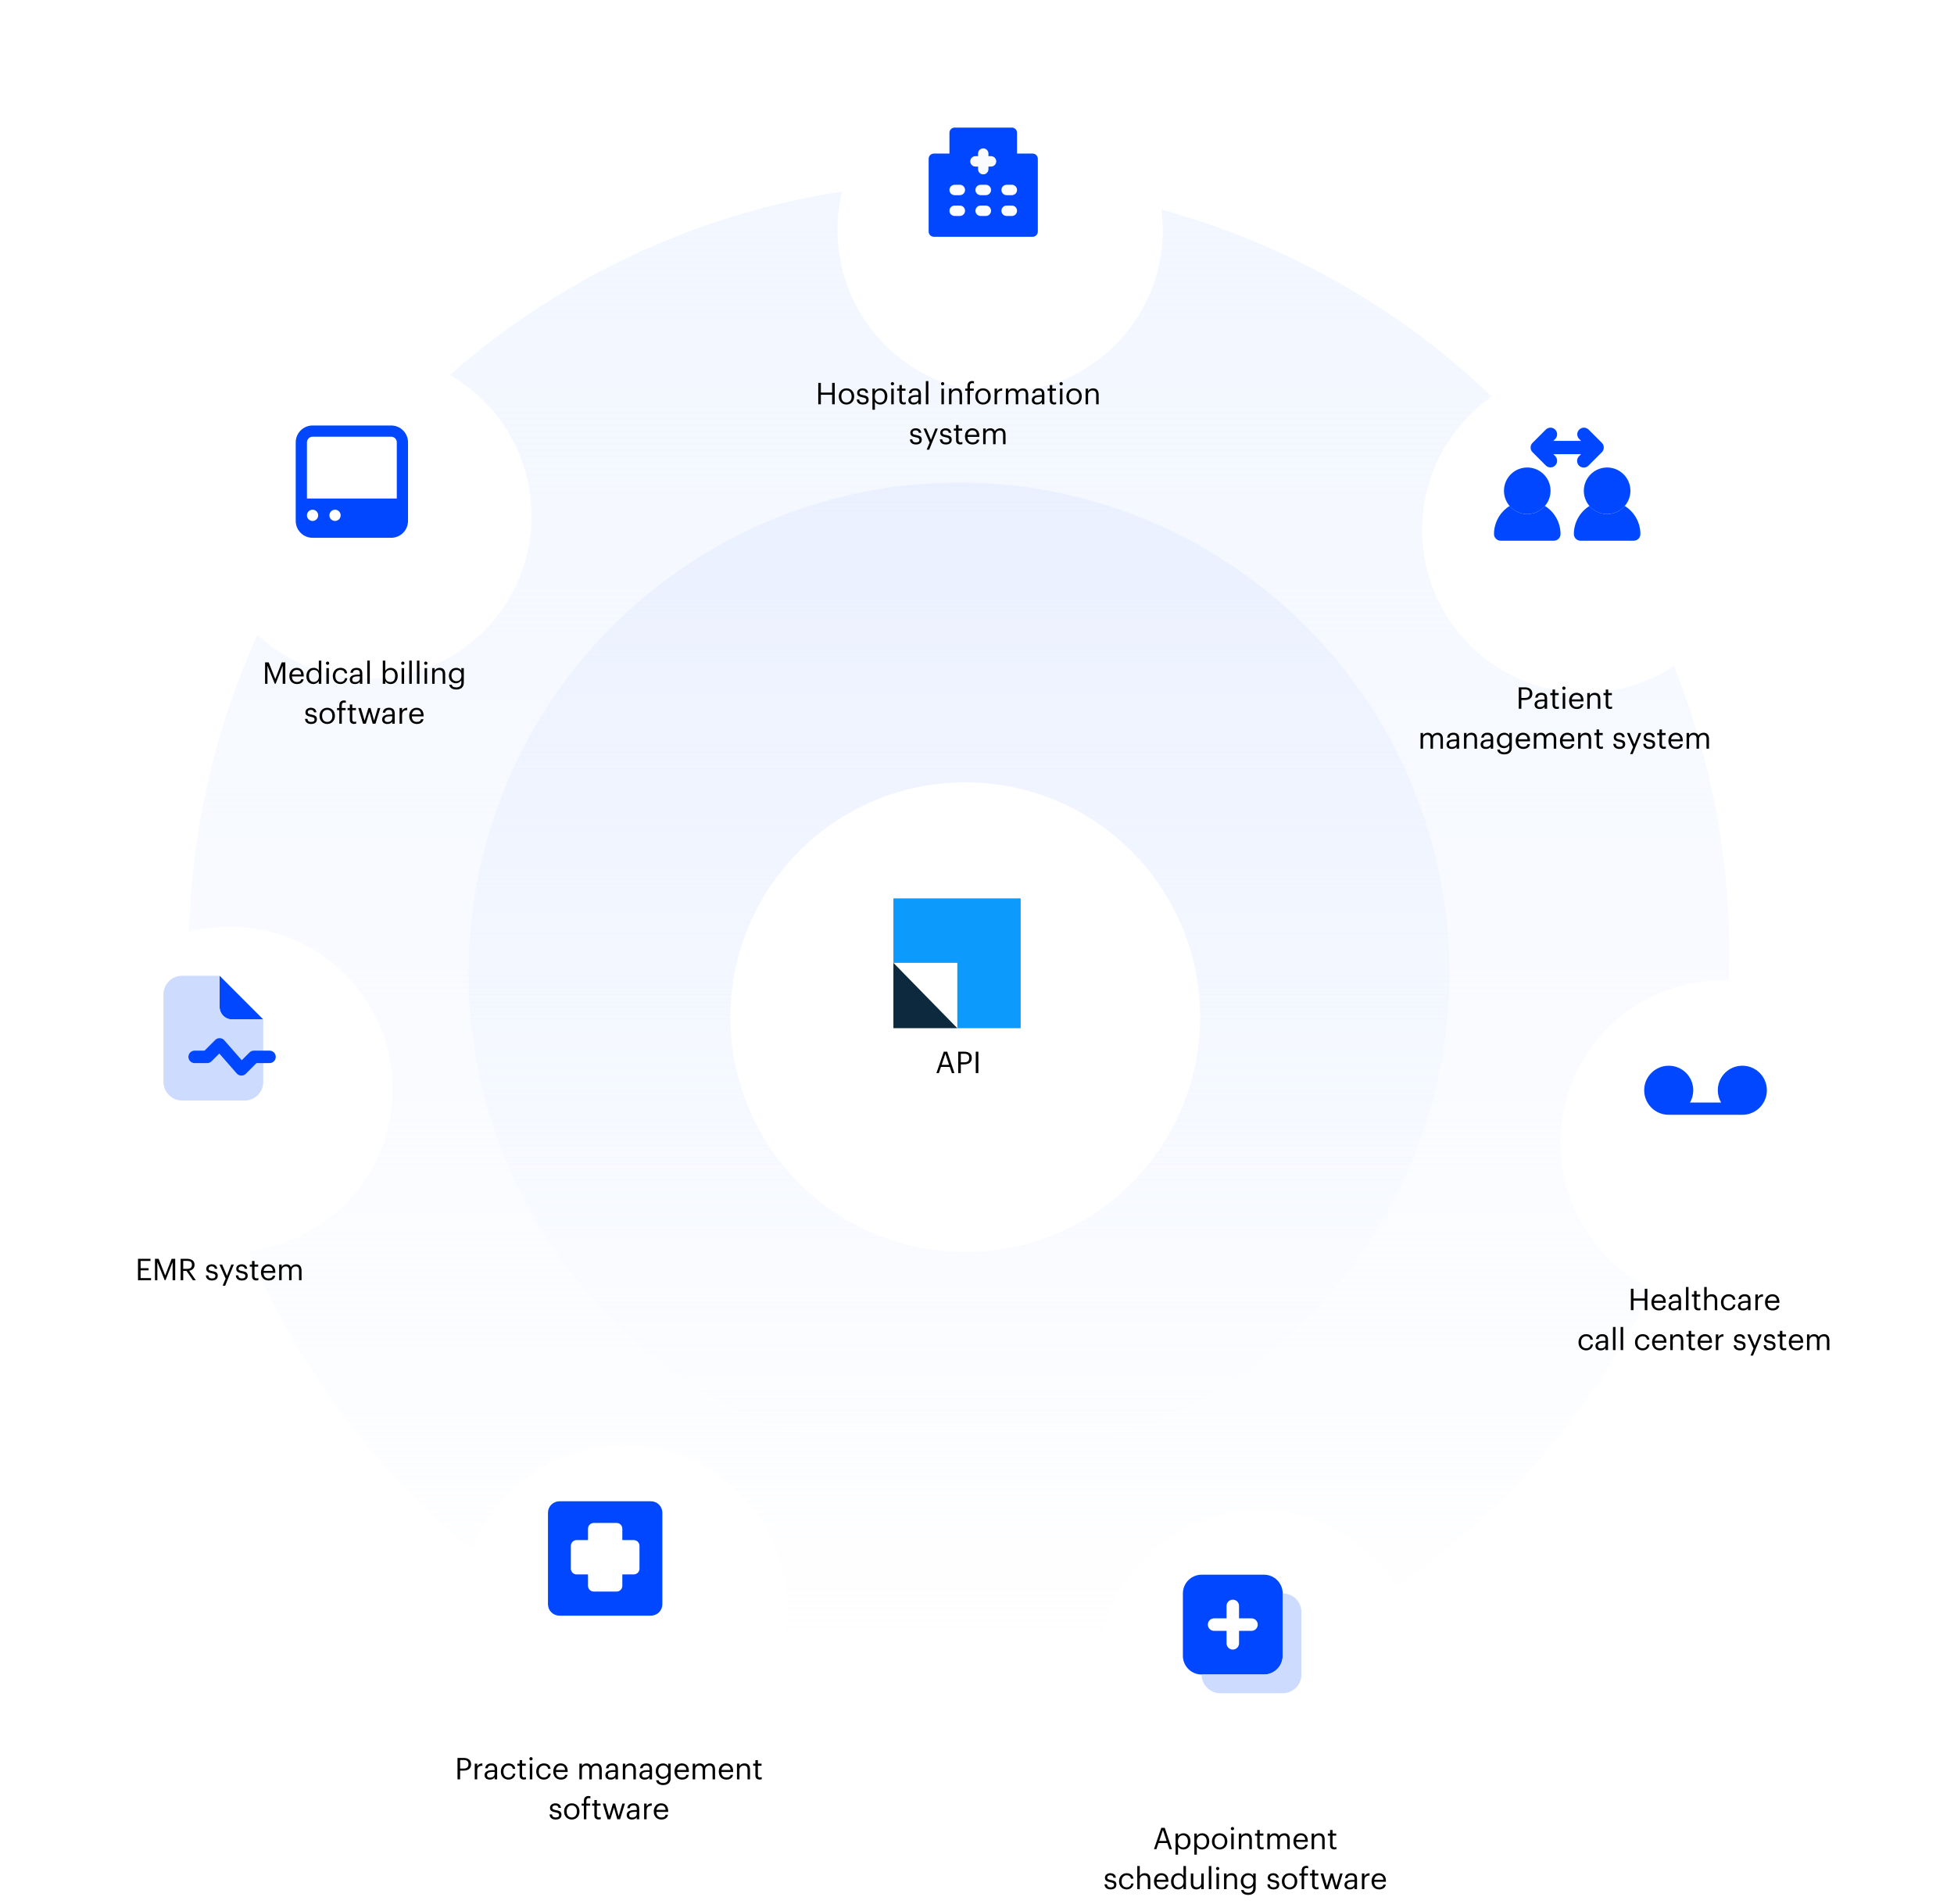 <?xml version="1.0" encoding="UTF-8"?> <svg xmlns="http://www.w3.org/2000/svg" width="783" height="763" viewBox="0 0 783 763" fill="none"><circle cx="384.302" cy="381.837" r="308.666" fill="url(#paint0_linear_119_11)"></circle><circle cx="384.302" cy="389.881" r="196.515" fill="url(#paint1_linear_119_11)"></circle><g filter="url(#filter0_d_119_11)"><circle cx="497.72" cy="651.567" r="65.171" fill="white"></circle></g><g filter="url(#filter1_d_119_11)"><circle cx="243.062" cy="625.331" r="65.171" fill="white"></circle></g><g filter="url(#filter2_d_119_11)"><circle cx="393.766" cy="73.171" r="65.171" fill="white"></circle></g><g filter="url(#filter3_d_119_11)"><circle cx="628.062" cy="193.366" r="65.171" fill="white"></circle></g><g filter="url(#filter4_d_119_11)"><circle cx="85.171" cy="417.512" r="65.171" fill="white"></circle></g><g filter="url(#filter5_d_119_11)"><circle cx="140.807" cy="187.804" r="65.171" fill="white"></circle></g><g filter="url(#filter6_d_119_11)"><circle cx="383.802" cy="388.589" r="94.094" fill="white"></circle></g><g filter="url(#filter7_d_119_11)"><circle cx="683.433" cy="438.948" r="65.171" fill="white"></circle></g><path d="M658.85 436.88C658.85 431.449 663.253 427.047 668.683 427.047C674.114 427.047 678.517 431.449 678.517 436.88C678.517 438.671 678.038 440.351 677.201 441.797H689.666C688.829 440.351 688.35 438.671 688.35 436.88C688.35 431.449 692.753 427.047 698.183 427.047C703.614 427.047 708.017 431.449 708.017 436.88C708.017 442.311 703.614 446.714 698.183 446.714H668.683C663.253 446.714 658.85 442.311 658.85 436.88Z" fill="#0047FF"></path><path d="M106.217 274V265.42H107.669L110.321 272.104L112.889 265.42H114.329V274H113.285V266.776L110.441 274H110.117L107.177 266.776V274H106.217ZM118.99 274.108C117.214 274.108 115.954 272.86 115.954 270.928V270.832C115.954 268.936 117.166 267.616 118.894 267.616C120.346 267.616 121.714 268.492 121.714 270.736V271.06H116.986C117.034 272.488 117.718 273.28 119.002 273.28C119.974 273.28 120.538 272.92 120.67 272.188H121.666C121.45 273.448 120.406 274.108 118.99 274.108ZM117.022 270.256H120.694C120.598 268.96 119.926 268.444 118.894 268.444C117.874 268.444 117.19 269.14 117.022 270.256ZM125.606 274.108C123.962 274.108 122.774 272.944 122.774 270.988V270.892C122.774 268.972 123.974 267.616 125.702 267.616C126.746 267.616 127.394 268.12 127.754 268.732V264.724H128.75V274H127.754V272.92C127.394 273.532 126.518 274.108 125.606 274.108ZM125.714 273.28C126.878 273.28 127.79 272.512 127.79 270.904V270.808C127.79 269.2 127.022 268.444 125.798 268.444C124.55 268.444 123.806 269.32 123.806 270.844V270.94C123.806 272.524 124.658 273.28 125.714 273.28ZM130.79 274V267.724H131.786V274H130.79ZM131.27 266.416C130.91 266.416 130.61 266.116 130.61 265.756C130.61 265.396 130.91 265.096 131.27 265.096C131.63 265.096 131.93 265.396 131.93 265.756C131.93 266.116 131.63 266.416 131.27 266.416ZM136.428 274.108C134.676 274.108 133.356 272.872 133.356 270.928V270.832C133.356 268.912 134.724 267.616 136.404 267.616C137.712 267.616 138.936 268.216 139.128 269.812H138.144C137.988 268.816 137.268 268.444 136.404 268.444C135.264 268.444 134.388 269.356 134.388 270.832V270.928C134.388 272.464 135.228 273.28 136.44 273.28C137.328 273.28 138.132 272.764 138.24 271.744H139.164C139.032 273.1 137.94 274.108 136.428 274.108ZM142.24 274.108C141.076 274.108 140.152 273.544 140.152 272.26C140.152 270.808 141.688 270.316 143.296 270.316H144.196V269.86C144.196 268.864 143.812 268.444 142.852 268.444C141.988 268.444 141.508 268.804 141.412 269.572H140.416C140.548 268.144 141.688 267.616 142.9 267.616C144.1 267.616 145.192 268.108 145.192 269.86V274H144.196V273.208C143.728 273.796 143.164 274.108 142.24 274.108ZM142.336 273.316C143.392 273.316 144.196 272.776 144.196 271.804V271.024H143.332C142.072 271.024 141.148 271.336 141.148 272.26C141.148 272.908 141.46 273.316 142.336 273.316ZM147.173 274V264.724H148.181V274H147.173ZM156.515 274.108C155.495 274.108 154.751 273.592 154.391 272.968V274H153.395V264.724H154.391V268.78C154.751 268.168 155.603 267.616 156.515 267.616C158.159 267.616 159.371 268.816 159.371 270.772V270.868C159.371 272.788 158.243 274.108 156.515 274.108ZM156.419 273.28C157.667 273.28 158.339 272.44 158.339 270.916V270.82C158.339 269.236 157.463 268.444 156.407 268.444C155.243 268.444 154.355 269.212 154.355 270.82V270.916C154.355 272.524 155.195 273.28 156.419 273.28ZM160.942 274V267.724H161.938V274H160.942ZM161.422 266.416C161.062 266.416 160.762 266.116 160.762 265.756C160.762 265.396 161.062 265.096 161.422 265.096C161.782 265.096 162.082 265.396 162.082 265.756C162.082 266.116 161.782 266.416 161.422 266.416ZM164.001 274V264.724H165.009V274H164.001ZM167.071 274V264.724H168.079V274H167.071ZM170.141 274V267.724H171.137V274H170.141ZM170.621 266.416C170.261 266.416 169.961 266.116 169.961 265.756C169.961 265.396 170.261 265.096 170.621 265.096C170.981 265.096 171.281 265.396 171.281 265.756C171.281 266.116 170.981 266.416 170.621 266.416ZM173.176 274V267.724H174.172V268.72C174.46 268.132 175.156 267.616 176.188 267.616C177.484 267.616 178.396 268.324 178.396 270.148V274H177.4V270.076C177.4 268.972 176.932 268.48 175.924 268.48C175 268.48 174.172 269.068 174.172 270.196V274H173.176ZM182.856 276.292C180.996 276.292 180.18 275.416 180.012 274.36H181.032C181.176 275.08 181.776 275.452 182.844 275.452C184.08 275.452 184.86 274.864 184.86 273.52V272.608C184.5 273.22 183.648 273.796 182.736 273.796C181.092 273.796 179.88 272.548 179.88 270.82V270.736C179.88 269.032 181.08 267.616 182.808 267.616C183.852 267.616 184.5 268.12 184.86 268.732V267.724H185.856V273.58C185.844 275.404 184.608 276.292 182.856 276.292ZM182.844 272.968C184.008 272.968 184.896 272.152 184.896 270.748V270.664C184.896 269.26 184.128 268.444 182.904 268.444C181.656 268.444 180.912 269.368 180.912 270.688V270.784C180.912 272.152 181.788 272.968 182.844 272.968ZM124.688 290.108C123.188 290.108 122.288 289.352 122.228 288.068H123.2C123.272 288.812 123.668 289.28 124.676 289.28C125.624 289.28 126.044 288.956 126.044 288.284C126.044 287.624 125.552 287.408 124.58 287.228C122.948 286.928 122.396 286.472 122.396 285.38C122.396 284.216 123.536 283.616 124.52 283.616C125.648 283.616 126.62 284.072 126.788 285.428H125.828C125.684 284.744 125.3 284.444 124.508 284.444C123.788 284.444 123.32 284.804 123.32 285.344C123.32 285.908 123.632 286.136 124.784 286.34C126.08 286.58 126.992 286.868 126.992 288.2C126.992 289.34 126.212 290.108 124.688 290.108ZM131.126 289.28C132.386 289.28 133.178 288.332 133.178 286.916V286.832C133.178 285.38 132.374 284.444 131.126 284.444C129.866 284.444 129.074 285.38 129.074 286.82V286.916C129.074 288.344 129.854 289.28 131.126 289.28ZM131.114 290.108C129.326 290.108 128.042 288.752 128.042 286.916V286.82C128.042 284.936 129.35 283.616 131.126 283.616C132.902 283.616 134.21 284.924 134.21 286.808V286.904C134.21 288.8 132.902 290.108 131.114 290.108ZM135.968 290V284.564H135.068V283.724H135.968V282.704C135.968 281.432 136.592 280.688 137.84 280.688C138.164 280.688 138.332 280.724 138.584 280.808V281.648C138.404 281.576 138.152 281.516 137.876 281.516C137.228 281.516 136.964 281.96 136.964 282.596V283.724H138.5V284.564H136.964V290H135.968ZM141.867 290.084C140.727 290.084 140.175 289.412 140.175 288.428V284.564H139.275V283.724H140.175V282.296H141.171V283.724H142.635V284.564H141.171V288.332C141.171 288.944 141.447 289.244 141.951 289.244C142.263 289.244 142.503 289.196 142.719 289.112V289.952C142.515 290.024 142.275 290.084 141.867 290.084ZM145.485 290L143.553 283.724H144.633L146.097 288.776L147.621 283.724H148.485L149.913 288.776L151.389 283.724H152.409L150.453 290H149.349L148.041 285.296L146.577 290H145.485ZM155.207 290.108C154.043 290.108 153.119 289.544 153.119 288.26C153.119 286.808 154.655 286.316 156.263 286.316H157.163V285.86C157.163 284.864 156.779 284.444 155.819 284.444C154.955 284.444 154.475 284.804 154.379 285.572H153.383C153.515 284.144 154.655 283.616 155.867 283.616C157.067 283.616 158.159 284.108 158.159 285.86V290H157.163V289.208C156.695 289.796 156.131 290.108 155.207 290.108ZM155.303 289.316C156.359 289.316 157.163 288.776 157.163 287.804V287.024H156.299C155.039 287.024 154.115 287.336 154.115 288.26C154.115 288.908 154.427 289.316 155.303 289.316ZM160.115 290V283.724H161.111V284.852C161.507 284.144 162.047 283.652 163.175 283.616V284.552C161.915 284.612 161.111 285.008 161.111 286.556V290H160.115ZM167.019 290.108C165.243 290.108 163.983 288.86 163.983 286.928V286.832C163.983 284.936 165.195 283.616 166.923 283.616C168.375 283.616 169.743 284.492 169.743 286.736V287.06H165.015C165.063 288.488 165.747 289.28 167.031 289.28C168.003 289.28 168.567 288.92 168.699 288.188H169.695C169.479 289.448 168.435 290.108 167.019 290.108ZM165.051 286.256H168.723C168.627 284.96 167.955 284.444 166.923 284.444C165.903 284.444 165.219 285.14 165.051 286.256Z" fill="black"></path><path d="M55.301 513V504.42H60.305V505.272H56.345V508.188H59.537V509.04H56.345V512.148H60.521V513H55.301ZM62.098 513V504.42H63.55L66.202 511.104L68.77 504.42H70.21V513H69.166V505.776L66.322 513H65.998L63.058 505.776V513H62.098ZM72.375 513V504.42H74.955C76.599 504.42 77.955 505.092 77.955 506.808V506.856C77.955 508.272 77.007 508.968 75.831 509.196L78.459 513H77.295L74.739 509.268H73.419V513H72.375ZM73.419 508.44H75.027C76.251 508.44 76.911 507.912 76.911 506.856V506.808C76.911 505.644 76.191 505.26 75.027 505.26H73.419V508.44ZM84.958 513.108C83.458 513.108 82.558 512.352 82.498 511.068H83.47C83.542 511.812 83.938 512.28 84.946 512.28C85.894 512.28 86.314 511.956 86.314 511.284C86.314 510.624 85.822 510.408 84.85 510.228C83.218 509.928 82.666 509.472 82.666 508.38C82.666 507.216 83.806 506.616 84.79 506.616C85.918 506.616 86.89 507.072 87.058 508.428H86.098C85.954 507.744 85.57 507.444 84.778 507.444C84.058 507.444 83.59 507.804 83.59 508.344C83.59 508.908 83.902 509.136 85.054 509.34C86.35 509.58 87.262 509.868 87.262 511.2C87.262 512.34 86.482 513.108 84.958 513.108ZM89.226 515.184L90.414 512.352L87.954 506.724H89.022L90.942 511.224L92.682 506.724H93.702L90.234 515.184H89.226ZM96.958 513.108C95.458 513.108 94.558 512.352 94.498 511.068H95.47C95.542 511.812 95.938 512.28 96.946 512.28C97.894 512.28 98.314 511.956 98.314 511.284C98.314 510.624 97.822 510.408 96.85 510.228C95.218 509.928 94.666 509.472 94.666 508.38C94.666 507.216 95.806 506.616 96.79 506.616C97.918 506.616 98.89 507.072 99.058 508.428H98.098C97.954 507.744 97.57 507.444 96.778 507.444C96.058 507.444 95.59 507.804 95.59 508.344C95.59 508.908 95.902 509.136 97.054 509.34C98.35 509.58 99.262 509.868 99.262 511.2C99.262 512.34 98.482 513.108 96.958 513.108ZM102.687 513.084C101.547 513.084 100.995 512.412 100.995 511.428V507.564H100.095V506.724H100.995V505.296H101.991V506.724H103.455V507.564H101.991V511.332C101.991 511.944 102.267 512.244 102.771 512.244C103.083 512.244 103.323 512.196 103.539 512.112V512.952C103.335 513.024 103.095 513.084 102.687 513.084ZM107.613 513.108C105.837 513.108 104.577 511.86 104.577 509.928V509.832C104.577 507.936 105.789 506.616 107.517 506.616C108.969 506.616 110.337 507.492 110.337 509.736V510.06H105.609C105.657 511.488 106.341 512.28 107.625 512.28C108.597 512.28 109.161 511.92 109.293 511.188H110.289C110.073 512.448 109.029 513.108 107.613 513.108ZM105.645 509.256H109.317C109.221 507.96 108.549 507.444 107.517 507.444C106.497 507.444 105.813 508.14 105.645 509.256ZM111.865 513V506.724H112.861V507.684C113.149 507.096 113.833 506.616 114.733 506.616C115.537 506.616 116.245 506.952 116.569 507.792C117.001 506.976 117.937 506.616 118.717 506.616C119.845 506.616 120.829 507.288 120.829 509.112V513H119.833V509.04C119.833 507.936 119.365 507.48 118.501 507.48C117.685 507.48 116.845 508.032 116.845 509.16V513H115.849V509.04C115.849 507.936 115.381 507.48 114.517 507.48C113.701 507.48 112.861 508.032 112.861 509.16V513H111.865Z" fill="black"></path><path d="M183.334 713V704.42H185.77C187.414 704.42 188.77 705.14 188.77 706.928V706.976C188.77 708.8 187.402 709.508 185.77 709.508H184.378V713H183.334ZM184.378 708.68H185.842C187.066 708.68 187.726 708.08 187.726 706.976V706.928C187.726 705.716 187.006 705.26 185.842 705.26H184.378V708.68ZM190.235 713V706.724H191.231V707.852C191.627 707.144 192.167 706.652 193.295 706.616V707.552C192.035 707.612 191.231 708.008 191.231 709.556V713H190.235ZM196.26 713.108C195.096 713.108 194.172 712.544 194.172 711.26C194.172 709.808 195.708 709.316 197.316 709.316H198.216V708.86C198.216 707.864 197.832 707.444 196.872 707.444C196.008 707.444 195.528 707.804 195.432 708.572H194.436C194.568 707.144 195.708 706.616 196.92 706.616C198.12 706.616 199.212 707.108 199.212 708.86V713H198.216V712.208C197.748 712.796 197.184 713.108 196.26 713.108ZM196.356 712.316C197.412 712.316 198.216 711.776 198.216 710.804V710.024H197.352C196.092 710.024 195.168 710.336 195.168 711.26C195.168 711.908 195.48 712.316 196.356 712.316ZM203.772 713.108C202.02 713.108 200.7 711.872 200.7 709.928V709.832C200.7 707.912 202.068 706.616 203.748 706.616C205.056 706.616 206.28 707.216 206.472 708.812H205.488C205.332 707.816 204.612 707.444 203.748 707.444C202.608 707.444 201.732 708.356 201.732 709.832V709.928C201.732 711.464 202.572 712.28 203.784 712.28C204.672 712.28 205.476 711.764 205.584 710.744H206.508C206.376 712.1 205.284 713.108 203.772 713.108ZM209.92 713.084C208.78 713.084 208.228 712.412 208.228 711.428V707.564H207.328V706.724H208.228V705.296H209.224V706.724H210.688V707.564H209.224V711.332C209.224 711.944 209.5 712.244 210.004 712.244C210.316 712.244 210.556 712.196 210.772 712.112V712.952C210.568 713.024 210.328 713.084 209.92 713.084ZM212.302 713V706.724H213.298V713H212.302ZM212.782 705.416C212.422 705.416 212.122 705.116 212.122 704.756C212.122 704.396 212.422 704.096 212.782 704.096C213.142 704.096 213.442 704.396 213.442 704.756C213.442 705.116 213.142 705.416 212.782 705.416ZM217.94 713.108C216.188 713.108 214.868 711.872 214.868 709.928V709.832C214.868 707.912 216.236 706.616 217.916 706.616C219.224 706.616 220.448 707.216 220.64 708.812H219.656C219.5 707.816 218.78 707.444 217.916 707.444C216.776 707.444 215.9 708.356 215.9 709.832V709.928C215.9 711.464 216.74 712.28 217.952 712.28C218.84 712.28 219.644 711.764 219.752 710.744H220.676C220.544 712.1 219.452 713.108 217.94 713.108ZM224.748 713.108C222.972 713.108 221.712 711.86 221.712 709.928V709.832C221.712 707.936 222.924 706.616 224.652 706.616C226.104 706.616 227.472 707.492 227.472 709.736V710.06H222.744C222.792 711.488 223.476 712.28 224.76 712.28C225.732 712.28 226.296 711.92 226.428 711.188H227.424C227.208 712.448 226.164 713.108 224.748 713.108ZM222.78 709.256H226.452C226.356 707.96 225.684 707.444 224.652 707.444C223.632 707.444 222.948 708.14 222.78 709.256ZM232.176 713V706.724H233.172V707.684C233.46 707.096 234.144 706.616 235.044 706.616C235.848 706.616 236.556 706.952 236.88 707.792C237.312 706.976 238.248 706.616 239.028 706.616C240.156 706.616 241.14 707.288 241.14 709.112V713H240.144V709.04C240.144 707.936 239.676 707.48 238.812 707.48C237.996 707.48 237.156 708.032 237.156 709.16V713H236.16V709.04C236.16 707.936 235.692 707.48 234.828 707.48C234.012 707.48 233.172 708.032 233.172 709.16V713H232.176ZM244.67 713.108C243.506 713.108 242.582 712.544 242.582 711.26C242.582 709.808 244.118 709.316 245.726 709.316H246.626V708.86C246.626 707.864 246.242 707.444 245.282 707.444C244.418 707.444 243.938 707.804 243.842 708.572H242.846C242.978 707.144 244.118 706.616 245.33 706.616C246.53 706.616 247.622 707.108 247.622 708.86V713H246.626V712.208C246.158 712.796 245.594 713.108 244.67 713.108ZM244.766 712.316C245.822 712.316 246.626 711.776 246.626 710.804V710.024H245.762C244.502 710.024 243.578 710.336 243.578 711.26C243.578 711.908 243.89 712.316 244.766 712.316ZM249.578 713V706.724H250.574V707.72C250.862 707.132 251.558 706.616 252.59 706.616C253.886 706.616 254.798 707.324 254.798 709.148V713H253.802V709.076C253.802 707.972 253.334 707.48 252.326 707.48C251.402 707.48 250.574 708.068 250.574 709.196V713H249.578ZM258.322 713.108C257.158 713.108 256.234 712.544 256.234 711.26C256.234 709.808 257.77 709.316 259.378 709.316H260.278V708.86C260.278 707.864 259.894 707.444 258.934 707.444C258.07 707.444 257.59 707.804 257.494 708.572H256.498C256.63 707.144 257.77 706.616 258.982 706.616C260.182 706.616 261.274 707.108 261.274 708.86V713H260.278V712.208C259.81 712.796 259.246 713.108 258.322 713.108ZM258.418 712.316C259.474 712.316 260.278 711.776 260.278 710.804V710.024H259.414C258.154 710.024 257.23 710.336 257.23 711.26C257.23 711.908 257.542 712.316 258.418 712.316ZM265.739 715.292C263.879 715.292 263.063 714.416 262.895 713.36H263.915C264.059 714.08 264.659 714.452 265.727 714.452C266.963 714.452 267.743 713.864 267.743 712.52V711.608C267.383 712.22 266.531 712.796 265.619 712.796C263.975 712.796 262.763 711.548 262.763 709.82V709.736C262.763 708.032 263.963 706.616 265.691 706.616C266.735 706.616 267.383 707.12 267.743 707.732V706.724H268.739V712.58C268.727 714.404 267.491 715.292 265.739 715.292ZM265.727 711.968C266.891 711.968 267.779 711.152 267.779 709.748V709.664C267.779 708.26 267.011 707.444 265.787 707.444C264.539 707.444 263.795 708.368 263.795 709.688V709.784C263.795 711.152 264.671 711.968 265.727 711.968ZM273.322 713.108C271.546 713.108 270.286 711.86 270.286 709.928V709.832C270.286 707.936 271.498 706.616 273.226 706.616C274.678 706.616 276.046 707.492 276.046 709.736V710.06H271.318C271.366 711.488 272.05 712.28 273.334 712.28C274.306 712.28 274.87 711.92 275.002 711.188H275.998C275.782 712.448 274.738 713.108 273.322 713.108ZM271.354 709.256H275.026C274.93 707.96 274.258 707.444 273.226 707.444C272.206 707.444 271.522 708.14 271.354 709.256ZM277.574 713V706.724H278.57V707.684C278.858 707.096 279.542 706.616 280.442 706.616C281.246 706.616 281.954 706.952 282.278 707.792C282.71 706.976 283.646 706.616 284.426 706.616C285.554 706.616 286.538 707.288 286.538 709.112V713H285.542V709.04C285.542 707.936 285.074 707.48 284.21 707.48C283.394 707.48 282.554 708.032 282.554 709.16V713H281.558V709.04C281.558 707.936 281.09 707.48 280.226 707.48C279.41 707.48 278.57 708.032 278.57 709.16V713H277.574ZM291.064 713.108C289.288 713.108 288.028 711.86 288.028 709.928V709.832C288.028 707.936 289.24 706.616 290.968 706.616C292.42 706.616 293.788 707.492 293.788 709.736V710.06H289.06C289.108 711.488 289.792 712.28 291.076 712.28C292.048 712.28 292.612 711.92 292.744 711.188H293.74C293.524 712.448 292.48 713.108 291.064 713.108ZM289.096 709.256H292.768C292.672 707.96 292 707.444 290.968 707.444C289.948 707.444 289.264 708.14 289.096 709.256ZM295.317 713V706.724H296.313V707.72C296.601 707.132 297.297 706.616 298.329 706.616C299.625 706.616 300.537 707.324 300.537 709.148V713H299.541V709.076C299.541 707.972 299.073 707.48 298.065 707.48C297.141 707.48 296.313 708.068 296.313 709.196V713H295.317ZM304.396 713.084C303.256 713.084 302.704 712.412 302.704 711.428V707.564H301.804V706.724H302.704V705.296H303.7V706.724H305.164V707.564H303.7V711.332C303.7 711.944 303.976 712.244 304.48 712.244C304.792 712.244 305.032 712.196 305.248 712.112V712.952C305.044 713.024 304.804 713.084 304.396 713.084ZM222.688 729.108C221.188 729.108 220.288 728.352 220.228 727.068H221.2C221.272 727.812 221.668 728.28 222.676 728.28C223.624 728.28 224.044 727.956 224.044 727.284C224.044 726.624 223.552 726.408 222.58 726.228C220.948 725.928 220.396 725.472 220.396 724.38C220.396 723.216 221.536 722.616 222.52 722.616C223.648 722.616 224.62 723.072 224.788 724.428H223.828C223.684 723.744 223.3 723.444 222.508 723.444C221.788 723.444 221.32 723.804 221.32 724.344C221.32 724.908 221.632 725.136 222.784 725.34C224.08 725.58 224.992 725.868 224.992 727.2C224.992 728.34 224.212 729.108 222.688 729.108ZM229.126 728.28C230.386 728.28 231.178 727.332 231.178 725.916V725.832C231.178 724.38 230.374 723.444 229.126 723.444C227.866 723.444 227.074 724.38 227.074 725.82V725.916C227.074 727.344 227.854 728.28 229.126 728.28ZM229.114 729.108C227.326 729.108 226.042 727.752 226.042 725.916V725.82C226.042 723.936 227.35 722.616 229.126 722.616C230.902 722.616 232.21 723.924 232.21 725.808V725.904C232.21 727.8 230.902 729.108 229.114 729.108ZM233.968 729V723.564H233.068V722.724H233.968V721.704C233.968 720.432 234.592 719.688 235.84 719.688C236.164 719.688 236.332 719.724 236.584 719.808V720.648C236.404 720.576 236.152 720.516 235.876 720.516C235.228 720.516 234.964 720.96 234.964 721.596V722.724H236.5V723.564H234.964V729H233.968ZM239.867 729.084C238.727 729.084 238.175 728.412 238.175 727.428V723.564H237.275V722.724H238.175V721.296H239.171V722.724H240.635V723.564H239.171V727.332C239.171 727.944 239.447 728.244 239.951 728.244C240.263 728.244 240.503 728.196 240.719 728.112V728.952C240.515 729.024 240.275 729.084 239.867 729.084ZM243.485 729L241.553 722.724H242.633L244.097 727.776L245.621 722.724H246.485L247.913 727.776L249.389 722.724H250.409L248.453 729H247.349L246.041 724.296L244.577 729H243.485ZM253.207 729.108C252.043 729.108 251.119 728.544 251.119 727.26C251.119 725.808 252.655 725.316 254.263 725.316H255.163V724.86C255.163 723.864 254.779 723.444 253.819 723.444C252.955 723.444 252.475 723.804 252.379 724.572H251.383C251.515 723.144 252.655 722.616 253.867 722.616C255.067 722.616 256.159 723.108 256.159 724.86V729H255.163V728.208C254.695 728.796 254.131 729.108 253.207 729.108ZM253.303 728.316C254.359 728.316 255.163 727.776 255.163 726.804V726.024H254.299C253.039 726.024 252.115 726.336 252.115 727.26C252.115 727.908 252.427 728.316 253.303 728.316ZM258.115 729V722.724H259.111V723.852C259.507 723.144 260.047 722.652 261.175 722.616V723.552C259.915 723.612 259.111 724.008 259.111 725.556V729H258.115ZM265.019 729.108C263.243 729.108 261.983 727.86 261.983 725.928V725.832C261.983 723.936 263.195 722.616 264.923 722.616C266.375 722.616 267.743 723.492 267.743 725.736V726.06H263.015C263.063 727.488 263.747 728.28 265.031 728.28C266.003 728.28 266.567 727.92 266.699 727.188H267.695C267.479 728.448 266.435 729.108 265.019 729.108ZM263.051 725.256H266.723C266.627 723.96 265.955 723.444 264.923 723.444C263.903 723.444 263.219 724.14 263.051 725.256Z" fill="black"></path><path d="M462.407 741L465.359 732.42H466.727L469.631 741H468.599L467.759 738.528H464.219L463.391 741H462.407ZM465.995 733.284L464.507 737.7H467.483L465.995 733.284ZM471.069 743.184V734.724H472.065V735.78C472.425 735.168 473.277 734.616 474.189 734.616C475.833 734.616 477.045 735.816 477.045 737.772V737.868C477.045 739.788 475.917 741.108 474.189 741.108C473.157 741.108 472.425 740.592 472.065 739.968V743.184H471.069ZM474.093 740.28C475.341 740.28 476.013 739.44 476.013 737.916V737.82C476.013 736.236 475.137 735.444 474.081 735.444C472.917 735.444 472.029 736.212 472.029 737.82V737.916C472.029 739.524 472.869 740.28 474.093 740.28ZM478.592 743.184V734.724H479.588V735.78C479.948 735.168 480.8 734.616 481.712 734.616C483.356 734.616 484.568 735.816 484.568 737.772V737.868C484.568 739.788 483.44 741.108 481.712 741.108C480.68 741.108 479.948 740.592 479.588 739.968V743.184H478.592ZM481.616 740.28C482.864 740.28 483.536 739.44 483.536 737.916V737.82C483.536 736.236 482.66 735.444 481.604 735.444C480.44 735.444 479.552 736.212 479.552 737.82V737.916C479.552 739.524 480.392 740.28 481.616 740.28ZM488.731 740.28C489.991 740.28 490.783 739.332 490.783 737.916V737.832C490.783 736.38 489.979 735.444 488.731 735.444C487.471 735.444 486.679 736.38 486.679 737.82V737.916C486.679 739.344 487.459 740.28 488.731 740.28ZM488.719 741.108C486.931 741.108 485.647 739.752 485.647 737.916V737.82C485.647 735.936 486.955 734.616 488.731 734.616C490.507 734.616 491.815 735.924 491.815 737.808V737.904C491.815 739.8 490.507 741.108 488.719 741.108ZM493.382 741V734.724H494.378V741H493.382ZM493.862 733.416C493.502 733.416 493.202 733.116 493.202 732.756C493.202 732.396 493.502 732.096 493.862 732.096C494.222 732.096 494.522 732.396 494.522 732.756C494.522 733.116 494.222 733.416 493.862 733.416ZM496.416 741V734.724H497.412V735.72C497.7 735.132 498.396 734.616 499.428 734.616C500.724 734.616 501.636 735.324 501.636 737.148V741H500.64V737.076C500.64 735.972 500.172 735.48 499.164 735.48C498.24 735.48 497.412 736.068 497.412 737.196V741H496.416ZM505.496 741.084C504.356 741.084 503.804 740.412 503.804 739.428V735.564H502.904V734.724H503.804V733.296H504.8V734.724H506.264V735.564H504.8V739.332C504.8 739.944 505.076 740.244 505.58 740.244C505.892 740.244 506.132 740.196 506.348 740.112V740.952C506.144 741.024 505.904 741.084 505.496 741.084ZM507.854 741V734.724H508.85V735.684C509.138 735.096 509.822 734.616 510.722 734.616C511.526 734.616 512.234 734.952 512.558 735.792C512.99 734.976 513.926 734.616 514.706 734.616C515.834 734.616 516.818 735.288 516.818 737.112V741H515.822V737.04C515.822 735.936 515.354 735.48 514.49 735.48C513.674 735.48 512.834 736.032 512.834 737.16V741H511.838V737.04C511.838 735.936 511.37 735.48 510.506 735.48C509.69 735.48 508.85 736.032 508.85 737.16V741H507.854ZM521.344 741.108C519.568 741.108 518.308 739.86 518.308 737.928V737.832C518.308 735.936 519.52 734.616 521.248 734.616C522.7 734.616 524.068 735.492 524.068 737.736V738.06H519.34C519.388 739.488 520.072 740.28 521.356 740.28C522.328 740.28 522.892 739.92 523.024 739.188H524.02C523.804 740.448 522.76 741.108 521.344 741.108ZM519.376 737.256H523.048C522.952 735.96 522.28 735.444 521.248 735.444C520.228 735.444 519.544 736.14 519.376 737.256ZM525.596 741V734.724H526.592V735.72C526.88 735.132 527.576 734.616 528.608 734.616C529.904 734.616 530.816 735.324 530.816 737.148V741H529.82V737.076C529.82 735.972 529.352 735.48 528.344 735.48C527.42 735.48 526.592 736.068 526.592 737.196V741H525.596ZM534.676 741.084C533.536 741.084 532.984 740.412 532.984 739.428V735.564H532.084V734.724H532.984V733.296H533.98V734.724H535.444V735.564H533.98V739.332C533.98 739.944 534.256 740.244 534.76 740.244C535.072 740.244 535.312 740.196 535.528 740.112V740.952C535.324 741.024 535.084 741.084 534.676 741.084ZM445.063 757.108C443.563 757.108 442.663 756.352 442.603 755.068H443.575C443.647 755.812 444.043 756.28 445.051 756.28C445.999 756.28 446.419 755.956 446.419 755.284C446.419 754.624 445.927 754.408 444.955 754.228C443.323 753.928 442.771 753.472 442.771 752.38C442.771 751.216 443.911 750.616 444.895 750.616C446.023 750.616 446.995 751.072 447.163 752.428H446.203C446.059 751.744 445.675 751.444 444.883 751.444C444.163 751.444 443.695 751.804 443.695 752.344C443.695 752.908 444.007 753.136 445.159 753.34C446.455 753.58 447.367 753.868 447.367 755.2C447.367 756.34 446.587 757.108 445.063 757.108ZM451.489 757.108C449.737 757.108 448.417 755.872 448.417 753.928V753.832C448.417 751.912 449.785 750.616 451.465 750.616C452.773 750.616 453.997 751.216 454.189 752.812H453.205C453.049 751.816 452.329 751.444 451.465 751.444C450.325 751.444 449.449 752.356 449.449 753.832V753.928C449.449 755.464 450.289 756.28 451.501 756.28C452.389 756.28 453.193 755.764 453.301 754.744H454.225C454.093 756.1 453.001 757.108 451.489 757.108ZM455.729 757V747.724H456.725V751.72C457.013 751.132 457.709 750.616 458.741 750.616C460.037 750.616 460.949 751.324 460.949 753.148V757H459.953V753.076C459.953 751.972 459.485 751.48 458.477 751.48C457.553 751.48 456.725 752.068 456.725 753.196V757H455.729ZM465.469 757.108C463.693 757.108 462.433 755.86 462.433 753.928V753.832C462.433 751.936 463.645 750.616 465.373 750.616C466.825 750.616 468.193 751.492 468.193 753.736V754.06H463.465C463.513 755.488 464.197 756.28 465.481 756.28C466.453 756.28 467.017 755.92 467.149 755.188H468.145C467.929 756.448 466.885 757.108 465.469 757.108ZM463.501 753.256H467.173C467.077 751.96 466.405 751.444 465.373 751.444C464.353 751.444 463.669 752.14 463.501 753.256ZM472.085 757.108C470.441 757.108 469.253 755.944 469.253 753.988V753.892C469.253 751.972 470.453 750.616 472.181 750.616C473.225 750.616 473.873 751.12 474.233 751.732V747.724H475.229V757H474.233V755.92C473.873 756.532 472.997 757.108 472.085 757.108ZM472.193 756.28C473.357 756.28 474.269 755.512 474.269 753.904V753.808C474.269 752.2 473.501 751.444 472.277 751.444C471.029 751.444 470.285 752.32 470.285 753.844V753.94C470.285 755.524 471.137 756.28 472.193 756.28ZM479.368 757.108C478.12 757.108 477.184 756.424 477.184 754.696V750.724H478.18V754.648C478.18 755.752 478.648 756.244 479.632 756.244C480.52 756.244 481.36 755.656 481.36 754.528V750.724H482.356V757H481.36V756.004C481.072 756.592 480.376 757.108 479.368 757.108ZM484.393 757V747.724H485.401V757H484.393ZM487.464 757V750.724H488.46V757H487.464ZM487.944 749.416C487.584 749.416 487.284 749.116 487.284 748.756C487.284 748.396 487.584 748.096 487.944 748.096C488.304 748.096 488.604 748.396 488.604 748.756C488.604 749.116 488.304 749.416 487.944 749.416ZM490.498 757V750.724H491.494V751.72C491.782 751.132 492.478 750.616 493.51 750.616C494.806 750.616 495.718 751.324 495.718 753.148V757H494.722V753.076C494.722 751.972 494.254 751.48 493.246 751.48C492.322 751.48 491.494 752.068 491.494 753.196V757H490.498ZM500.178 759.292C498.318 759.292 497.502 758.416 497.334 757.36H498.354C498.498 758.08 499.098 758.452 500.166 758.452C501.402 758.452 502.182 757.864 502.182 756.52V755.608C501.822 756.22 500.97 756.796 500.058 756.796C498.414 756.796 497.202 755.548 497.202 753.82V753.736C497.202 752.032 498.402 750.616 500.13 750.616C501.174 750.616 501.822 751.12 502.182 751.732V750.724H503.178V756.58C503.166 758.404 501.93 759.292 500.178 759.292ZM500.166 755.968C501.33 755.968 502.218 755.152 502.218 753.748V753.664C502.218 752.26 501.45 751.444 500.226 751.444C498.978 751.444 498.234 752.368 498.234 753.688V753.784C498.234 755.152 499.11 755.968 500.166 755.968ZM510.313 757.108C508.813 757.108 507.913 756.352 507.853 755.068H508.825C508.897 755.812 509.293 756.28 510.301 756.28C511.249 756.28 511.669 755.956 511.669 755.284C511.669 754.624 511.177 754.408 510.205 754.228C508.573 753.928 508.021 753.472 508.021 752.38C508.021 751.216 509.161 750.616 510.145 750.616C511.273 750.616 512.245 751.072 512.413 752.428H511.453C511.309 751.744 510.925 751.444 510.133 751.444C509.413 751.444 508.945 751.804 508.945 752.344C508.945 752.908 509.257 753.136 510.409 753.34C511.705 753.58 512.617 753.868 512.617 755.2C512.617 756.34 511.837 757.108 510.313 757.108ZM516.751 756.28C518.011 756.28 518.803 755.332 518.803 753.916V753.832C518.803 752.38 517.999 751.444 516.751 751.444C515.491 751.444 514.699 752.38 514.699 753.82V753.916C514.699 755.344 515.479 756.28 516.751 756.28ZM516.739 757.108C514.951 757.108 513.667 755.752 513.667 753.916V753.82C513.667 751.936 514.975 750.616 516.751 750.616C518.527 750.616 519.835 751.924 519.835 753.808V753.904C519.835 755.8 518.527 757.108 516.739 757.108ZM521.593 757V751.564H520.693V750.724H521.593V749.704C521.593 748.432 522.217 747.688 523.465 747.688C523.789 747.688 523.957 747.724 524.209 747.808V748.648C524.029 748.576 523.777 748.516 523.501 748.516C522.853 748.516 522.589 748.96 522.589 749.596V750.724H524.125V751.564H522.589V757H521.593ZM527.492 757.084C526.352 757.084 525.8 756.412 525.8 755.428V751.564H524.9V750.724H525.8V749.296H526.796V750.724H528.26V751.564H526.796V755.332C526.796 755.944 527.072 756.244 527.576 756.244C527.888 756.244 528.128 756.196 528.344 756.112V756.952C528.14 757.024 527.9 757.084 527.492 757.084ZM531.11 757L529.178 750.724H530.258L531.722 755.776L533.246 750.724H534.11L535.538 755.776L537.014 750.724H538.034L536.078 757H534.974L533.666 752.296L532.202 757H531.11ZM540.832 757.108C539.668 757.108 538.744 756.544 538.744 755.26C538.744 753.808 540.28 753.316 541.888 753.316H542.788V752.86C542.788 751.864 542.404 751.444 541.444 751.444C540.58 751.444 540.1 751.804 540.004 752.572H539.008C539.14 751.144 540.28 750.616 541.492 750.616C542.692 750.616 543.784 751.108 543.784 752.86V757H542.788V756.208C542.32 756.796 541.756 757.108 540.832 757.108ZM540.928 756.316C541.984 756.316 542.788 755.776 542.788 754.804V754.024H541.924C540.664 754.024 539.74 754.336 539.74 755.26C539.74 755.908 540.052 756.316 540.928 756.316ZM545.74 757V750.724H546.736V751.852C547.132 751.144 547.672 750.652 548.8 750.616V751.552C547.54 751.612 546.736 752.008 546.736 753.556V757H545.74ZM552.644 757.108C550.868 757.108 549.608 755.86 549.608 753.928V753.832C549.608 751.936 550.82 750.616 552.548 750.616C554 750.616 555.368 751.492 555.368 753.736V754.06H550.64C550.688 755.488 551.372 756.28 552.656 756.28C553.628 756.28 554.192 755.92 554.324 755.188H555.32C555.104 756.448 554.06 757.108 552.644 757.108ZM550.676 753.256H554.348C554.252 751.96 553.58 751.444 552.548 751.444C551.528 751.444 550.844 752.14 550.676 753.256Z" fill="black"></path><path d="M653.523 525V516.42H654.567V520.308H659.079V516.42H660.123V525H659.079V521.184H654.567V525H653.523ZM664.785 525.108C663.009 525.108 661.749 523.86 661.749 521.928V521.832C661.749 519.936 662.961 518.616 664.689 518.616C666.141 518.616 667.509 519.492 667.509 521.736V522.06H662.781C662.829 523.488 663.513 524.28 664.797 524.28C665.769 524.28 666.333 523.92 666.465 523.188H667.461C667.245 524.448 666.201 525.108 664.785 525.108ZM662.817 521.256H666.489C666.393 519.96 665.721 519.444 664.689 519.444C663.669 519.444 662.985 520.14 662.817 521.256ZM670.668 525.108C669.504 525.108 668.58 524.544 668.58 523.26C668.58 521.808 670.116 521.316 671.724 521.316H672.624V520.86C672.624 519.864 672.24 519.444 671.28 519.444C670.416 519.444 669.936 519.804 669.84 520.572H668.844C668.976 519.144 670.116 518.616 671.328 518.616C672.528 518.616 673.62 519.108 673.62 520.86V525H672.624V524.208C672.156 524.796 671.592 525.108 670.668 525.108ZM670.764 524.316C671.82 524.316 672.624 523.776 672.624 522.804V522.024H671.76C670.5 522.024 669.576 522.336 669.576 523.26C669.576 523.908 669.888 524.316 670.764 524.316ZM675.6 525V515.724H676.608V525H675.6ZM680.555 525.084C679.415 525.084 678.863 524.412 678.863 523.428V519.564H677.963V518.724H678.863V517.296H679.859V518.724H681.323V519.564H679.859V523.332C679.859 523.944 680.135 524.244 680.639 524.244C680.951 524.244 681.191 524.196 681.407 524.112V524.952C681.203 525.024 680.963 525.084 680.555 525.084ZM682.912 525V515.724H683.908V519.72C684.196 519.132 684.892 518.616 685.924 518.616C687.22 518.616 688.132 519.324 688.132 521.148V525H687.136V521.076C687.136 519.972 686.668 519.48 685.66 519.48C684.736 519.48 683.908 520.068 683.908 521.196V525H682.912ZM692.688 525.108C690.936 525.108 689.616 523.872 689.616 521.928V521.832C689.616 519.912 690.984 518.616 692.664 518.616C693.972 518.616 695.196 519.216 695.388 520.812H694.404C694.248 519.816 693.528 519.444 692.664 519.444C691.524 519.444 690.648 520.356 690.648 521.832V521.928C690.648 523.464 691.488 524.28 692.7 524.28C693.588 524.28 694.392 523.764 694.5 522.744H695.424C695.292 524.1 694.2 525.108 692.688 525.108ZM698.5 525.108C697.336 525.108 696.412 524.544 696.412 523.26C696.412 521.808 697.948 521.316 699.556 521.316H700.456V520.86C700.456 519.864 700.072 519.444 699.112 519.444C698.248 519.444 697.768 519.804 697.672 520.572H696.676C696.808 519.144 697.948 518.616 699.16 518.616C700.36 518.616 701.452 519.108 701.452 520.86V525H700.456V524.208C699.988 524.796 699.424 525.108 698.5 525.108ZM698.596 524.316C699.652 524.316 700.456 523.776 700.456 522.804V522.024H699.592C698.332 522.024 697.408 522.336 697.408 523.26C697.408 523.908 697.72 524.316 698.596 524.316ZM703.408 525V518.724H704.404V519.852C704.8 519.144 705.34 518.652 706.468 518.616V519.552C705.208 519.612 704.404 520.008 704.404 521.556V525H703.408ZM710.312 525.108C708.536 525.108 707.276 523.86 707.276 521.928V521.832C707.276 519.936 708.488 518.616 710.216 518.616C711.668 518.616 713.036 519.492 713.036 521.736V522.06H708.308C708.356 523.488 709.04 524.28 710.324 524.28C711.296 524.28 711.86 523.92 711.992 523.188H712.988C712.772 524.448 711.728 525.108 710.312 525.108ZM708.344 521.256H712.016C711.92 519.96 711.248 519.444 710.216 519.444C709.196 519.444 708.512 520.14 708.344 521.256ZM635.6 541.108C633.848 541.108 632.528 539.872 632.528 537.928V537.832C632.528 535.912 633.896 534.616 635.576 534.616C636.884 534.616 638.108 535.216 638.3 536.812H637.316C637.16 535.816 636.44 535.444 635.576 535.444C634.436 535.444 633.56 536.356 633.56 537.832V537.928C633.56 539.464 634.4 540.28 635.612 540.28C636.5 540.28 637.304 539.764 637.412 538.744H638.336C638.204 540.1 637.112 541.108 635.6 541.108ZM641.412 541.108C640.248 541.108 639.324 540.544 639.324 539.26C639.324 537.808 640.86 537.316 642.468 537.316H643.368V536.86C643.368 535.864 642.984 535.444 642.024 535.444C641.16 535.444 640.68 535.804 640.584 536.572H639.588C639.72 535.144 640.86 534.616 642.072 534.616C643.272 534.616 644.364 535.108 644.364 536.86V541H643.368V540.208C642.9 540.796 642.336 541.108 641.412 541.108ZM641.508 540.316C642.564 540.316 643.368 539.776 643.368 538.804V538.024H642.504C641.244 538.024 640.32 538.336 640.32 539.26C640.32 539.908 640.632 540.316 641.508 540.316ZM646.345 541V531.724H647.353V541H646.345ZM649.415 541V531.724H650.423V541H649.415ZM658.241 541.108C656.489 541.108 655.169 539.872 655.169 537.928V537.832C655.169 535.912 656.537 534.616 658.217 534.616C659.525 534.616 660.749 535.216 660.941 536.812H659.957C659.801 535.816 659.081 535.444 658.217 535.444C657.077 535.444 656.201 536.356 656.201 537.832V537.928C656.201 539.464 657.041 540.28 658.253 540.28C659.141 540.28 659.945 539.764 660.053 538.744H660.977C660.845 540.1 659.753 541.108 658.241 541.108ZM665.049 541.108C663.273 541.108 662.013 539.86 662.013 537.928V537.832C662.013 535.936 663.225 534.616 664.953 534.616C666.405 534.616 667.773 535.492 667.773 537.736V538.06H663.045C663.093 539.488 663.777 540.28 665.061 540.28C666.033 540.28 666.597 539.92 666.729 539.188H667.725C667.509 540.448 666.465 541.108 665.049 541.108ZM663.081 537.256H666.753C666.657 535.96 665.985 535.444 664.953 535.444C663.933 535.444 663.249 536.14 663.081 537.256ZM669.301 541V534.724H670.297V535.72C670.585 535.132 671.281 534.616 672.313 534.616C673.609 534.616 674.521 535.324 674.521 537.148V541H673.525V537.076C673.525 535.972 673.057 535.48 672.049 535.48C671.125 535.48 670.297 536.068 670.297 537.196V541H669.301ZM678.381 541.084C677.241 541.084 676.689 540.412 676.689 539.428V535.564H675.789V534.724H676.689V533.296H677.685V534.724H679.149V535.564H677.685V539.332C677.685 539.944 677.961 540.244 678.465 540.244C678.777 540.244 679.017 540.196 679.233 540.112V540.952C679.029 541.024 678.789 541.084 678.381 541.084ZM683.306 541.108C681.53 541.108 680.27 539.86 680.27 537.928V537.832C680.27 535.936 681.482 534.616 683.21 534.616C684.662 534.616 686.03 535.492 686.03 537.736V538.06H681.302C681.35 539.488 682.034 540.28 683.318 540.28C684.29 540.28 684.854 539.92 684.986 539.188H685.982C685.766 540.448 684.722 541.108 683.306 541.108ZM681.338 537.256H685.01C684.914 535.96 684.242 535.444 683.21 535.444C682.19 535.444 681.506 536.14 681.338 537.256ZM687.559 541V534.724H688.555V535.852C688.951 535.144 689.491 534.652 690.619 534.616V535.552C689.359 535.612 688.555 536.008 688.555 537.556V541H687.559ZM697.19 541.108C695.69 541.108 694.79 540.352 694.73 539.068H695.702C695.774 539.812 696.17 540.28 697.178 540.28C698.126 540.28 698.546 539.956 698.546 539.284C698.546 538.624 698.054 538.408 697.082 538.228C695.45 537.928 694.898 537.472 694.898 536.38C694.898 535.216 696.038 534.616 697.022 534.616C698.15 534.616 699.122 535.072 699.29 536.428H698.33C698.186 535.744 697.802 535.444 697.01 535.444C696.29 535.444 695.822 535.804 695.822 536.344C695.822 536.908 696.134 537.136 697.286 537.34C698.582 537.58 699.494 537.868 699.494 539.2C699.494 540.34 698.714 541.108 697.19 541.108ZM701.459 543.184L702.647 540.352L700.187 534.724H701.255L703.175 539.224L704.915 534.724H705.935L702.467 543.184H701.459ZM709.19 541.108C707.69 541.108 706.79 540.352 706.73 539.068H707.702C707.774 539.812 708.17 540.28 709.178 540.28C710.126 540.28 710.546 539.956 710.546 539.284C710.546 538.624 710.054 538.408 709.082 538.228C707.45 537.928 706.898 537.472 706.898 536.38C706.898 535.216 708.038 534.616 709.022 534.616C710.15 534.616 711.122 535.072 711.29 536.428H710.33C710.186 535.744 709.802 535.444 709.01 535.444C708.29 535.444 707.822 535.804 707.822 536.344C707.822 536.908 708.134 537.136 709.286 537.34C710.582 537.58 711.494 537.868 711.494 539.2C711.494 540.34 710.714 541.108 709.19 541.108ZM714.92 541.084C713.78 541.084 713.228 540.412 713.228 539.428V535.564H712.328V534.724H713.228V533.296H714.224V534.724H715.688V535.564H714.224V539.332C714.224 539.944 714.5 540.244 715.004 540.244C715.316 540.244 715.556 540.196 715.772 540.112V540.952C715.568 541.024 715.328 541.084 714.92 541.084ZM719.846 541.108C718.07 541.108 716.81 539.86 716.81 537.928V537.832C716.81 535.936 718.022 534.616 719.75 534.616C721.202 534.616 722.57 535.492 722.57 537.736V538.06H717.842C717.89 539.488 718.574 540.28 719.858 540.28C720.83 540.28 721.394 539.92 721.526 539.188H722.522C722.306 540.448 721.262 541.108 719.846 541.108ZM717.878 537.256H721.55C721.454 535.96 720.782 535.444 719.75 535.444C718.73 535.444 718.046 536.14 717.878 537.256ZM724.098 541V534.724H725.094V535.684C725.382 535.096 726.066 534.616 726.966 534.616C727.77 534.616 728.478 534.952 728.802 535.792C729.234 534.976 730.17 534.616 730.95 534.616C732.078 534.616 733.062 535.288 733.062 537.112V541H732.066V537.04C732.066 535.936 731.598 535.48 730.734 535.48C729.918 535.48 729.078 536.032 729.078 537.16V541H728.082V537.04C728.082 535.936 727.614 535.48 726.75 535.48C725.934 535.48 725.094 536.032 725.094 537.16V541H724.098Z" fill="black"></path><path d="M608.592 284V275.42H611.028C612.672 275.42 614.028 276.14 614.028 277.928V277.976C614.028 279.8 612.66 280.508 611.028 280.508H609.636V284H608.592ZM609.636 279.68H611.1C612.324 279.68 612.984 279.08 612.984 277.976V277.928C612.984 276.716 612.264 276.26 611.1 276.26H609.636V279.68ZM617.006 284.108C615.842 284.108 614.918 283.544 614.918 282.26C614.918 280.808 616.454 280.316 618.062 280.316H618.962V279.86C618.962 278.864 618.578 278.444 617.618 278.444C616.754 278.444 616.274 278.804 616.178 279.572H615.182C615.314 278.144 616.454 277.616 617.666 277.616C618.866 277.616 619.958 278.108 619.958 279.86V284H618.962V283.208C618.494 283.796 617.93 284.108 617.006 284.108ZM617.102 283.316C618.158 283.316 618.962 282.776 618.962 281.804V281.024H618.098C616.838 281.024 615.914 281.336 615.914 282.26C615.914 282.908 616.226 283.316 617.102 283.316ZM623.822 284.084C622.682 284.084 622.13 283.412 622.13 282.428V278.564H621.23V277.724H622.13V276.296H623.126V277.724H624.59V278.564H623.126V282.332C623.126 282.944 623.402 283.244 623.906 283.244C624.218 283.244 624.458 283.196 624.674 283.112V283.952C624.47 284.024 624.23 284.084 623.822 284.084ZM626.204 284V277.724H627.2V284H626.204ZM626.684 276.416C626.324 276.416 626.024 276.116 626.024 275.756C626.024 275.396 626.324 275.096 626.684 275.096C627.044 275.096 627.344 275.396 627.344 275.756C627.344 276.116 627.044 276.416 626.684 276.416ZM631.806 284.108C630.03 284.108 628.77 282.86 628.77 280.928V280.832C628.77 278.936 629.982 277.616 631.71 277.616C633.162 277.616 634.53 278.492 634.53 280.736V281.06H629.802C629.85 282.488 630.534 283.28 631.818 283.28C632.79 283.28 633.354 282.92 633.486 282.188H634.482C634.266 283.448 633.222 284.108 631.806 284.108ZM629.838 280.256H633.51C633.414 278.96 632.742 278.444 631.71 278.444C630.69 278.444 630.006 279.14 629.838 280.256ZM636.059 284V277.724H637.055V278.72C637.343 278.132 638.039 277.616 639.071 277.616C640.367 277.616 641.279 278.324 641.279 280.148V284H640.283V280.076C640.283 278.972 639.815 278.48 638.807 278.48C637.883 278.48 637.055 279.068 637.055 280.196V284H636.059ZM645.139 284.084C643.999 284.084 643.447 283.412 643.447 282.428V278.564H642.547V277.724H643.447V276.296H644.443V277.724H645.907V278.564H644.443V282.332C644.443 282.944 644.719 283.244 645.223 283.244C645.535 283.244 645.775 283.196 645.991 283.112V283.952C645.787 284.024 645.547 284.084 645.139 284.084ZM569.244 300V293.724H570.24V294.684C570.528 294.096 571.212 293.616 572.112 293.616C572.916 293.616 573.624 293.952 573.948 294.792C574.38 293.976 575.316 293.616 576.096 293.616C577.224 293.616 578.208 294.288 578.208 296.112V300H577.212V296.04C577.212 294.936 576.744 294.48 575.88 294.48C575.064 294.48 574.224 295.032 574.224 296.16V300H573.228V296.04C573.228 294.936 572.76 294.48 571.896 294.48C571.08 294.48 570.24 295.032 570.24 296.16V300H569.244ZM581.738 300.108C580.574 300.108 579.65 299.544 579.65 298.26C579.65 296.808 581.186 296.316 582.794 296.316H583.694V295.86C583.694 294.864 583.31 294.444 582.35 294.444C581.486 294.444 581.006 294.804 580.91 295.572H579.914C580.046 294.144 581.186 293.616 582.398 293.616C583.598 293.616 584.69 294.108 584.69 295.86V300H583.694V299.208C583.226 299.796 582.662 300.108 581.738 300.108ZM581.834 299.316C582.89 299.316 583.694 298.776 583.694 297.804V297.024H582.83C581.57 297.024 580.646 297.336 580.646 298.26C580.646 298.908 580.958 299.316 581.834 299.316ZM586.647 300V293.724H587.643V294.72C587.931 294.132 588.627 293.616 589.659 293.616C590.955 293.616 591.867 294.324 591.867 296.148V300H590.871V296.076C590.871 294.972 590.403 294.48 589.395 294.48C588.471 294.48 587.643 295.068 587.643 296.196V300H586.647ZM595.391 300.108C594.227 300.108 593.303 299.544 593.303 298.26C593.303 296.808 594.839 296.316 596.447 296.316H597.347V295.86C597.347 294.864 596.963 294.444 596.003 294.444C595.139 294.444 594.659 294.804 594.563 295.572H593.567C593.699 294.144 594.839 293.616 596.051 293.616C597.251 293.616 598.343 294.108 598.343 295.86V300H597.347V299.208C596.879 299.796 596.315 300.108 595.391 300.108ZM595.487 299.316C596.543 299.316 597.347 298.776 597.347 297.804V297.024H596.483C595.223 297.024 594.299 297.336 594.299 298.26C594.299 298.908 594.611 299.316 595.487 299.316ZM602.807 302.292C600.947 302.292 600.131 301.416 599.963 300.36H600.983C601.127 301.08 601.727 301.452 602.795 301.452C604.031 301.452 604.811 300.864 604.811 299.52V298.608C604.451 299.22 603.599 299.796 602.687 299.796C601.043 299.796 599.831 298.548 599.831 296.82V296.736C599.831 295.032 601.031 293.616 602.759 293.616C603.803 293.616 604.451 294.12 604.811 294.732V293.724H605.807V299.58C605.795 301.404 604.559 302.292 602.807 302.292ZM602.795 298.968C603.959 298.968 604.847 298.152 604.847 296.748V296.664C604.847 295.26 604.079 294.444 602.855 294.444C601.607 294.444 600.863 295.368 600.863 296.688V296.784C600.863 298.152 601.739 298.968 602.795 298.968ZM610.39 300.108C608.614 300.108 607.354 298.86 607.354 296.928V296.832C607.354 294.936 608.566 293.616 610.294 293.616C611.746 293.616 613.114 294.492 613.114 296.736V297.06H608.386C608.434 298.488 609.118 299.28 610.402 299.28C611.374 299.28 611.938 298.92 612.07 298.188H613.066C612.85 299.448 611.806 300.108 610.39 300.108ZM608.422 296.256H612.094C611.998 294.96 611.326 294.444 610.294 294.444C609.274 294.444 608.59 295.14 608.422 296.256ZM614.643 300V293.724H615.639V294.684C615.927 294.096 616.611 293.616 617.511 293.616C618.315 293.616 619.023 293.952 619.347 294.792C619.779 293.976 620.715 293.616 621.495 293.616C622.623 293.616 623.607 294.288 623.607 296.112V300H622.611V296.04C622.611 294.936 622.143 294.48 621.279 294.48C620.463 294.48 619.623 295.032 619.623 296.16V300H618.627V296.04C618.627 294.936 618.159 294.48 617.295 294.48C616.479 294.48 615.639 295.032 615.639 296.16V300H614.643ZM628.133 300.108C626.357 300.108 625.097 298.86 625.097 296.928V296.832C625.097 294.936 626.309 293.616 628.037 293.616C629.489 293.616 630.857 294.492 630.857 296.736V297.06H626.129C626.177 298.488 626.861 299.28 628.145 299.28C629.117 299.28 629.681 298.92 629.813 298.188H630.809C630.593 299.448 629.549 300.108 628.133 300.108ZM626.165 296.256H629.837C629.741 294.96 629.069 294.444 628.037 294.444C627.017 294.444 626.333 295.14 626.165 296.256ZM632.385 300V293.724H633.381V294.72C633.669 294.132 634.365 293.616 635.397 293.616C636.693 293.616 637.605 294.324 637.605 296.148V300H636.609V296.076C636.609 294.972 636.141 294.48 635.133 294.48C634.209 294.48 633.381 295.068 633.381 296.196V300H632.385ZM641.465 300.084C640.325 300.084 639.773 299.412 639.773 298.428V294.564H638.873V293.724H639.773V292.296H640.769V293.724H642.233V294.564H640.769V298.332C640.769 298.944 641.045 299.244 641.549 299.244C641.861 299.244 642.101 299.196 642.317 299.112V299.952C642.113 300.024 641.873 300.084 641.465 300.084ZM648.942 300.108C647.442 300.108 646.542 299.352 646.482 298.068H647.454C647.526 298.812 647.922 299.28 648.93 299.28C649.878 299.28 650.298 298.956 650.298 298.284C650.298 297.624 649.806 297.408 648.834 297.228C647.202 296.928 646.65 296.472 646.65 295.38C646.65 294.216 647.79 293.616 648.774 293.616C649.902 293.616 650.874 294.072 651.042 295.428H650.082C649.938 294.744 649.554 294.444 648.762 294.444C648.042 294.444 647.574 294.804 647.574 295.344C647.574 295.908 647.886 296.136 649.038 296.34C650.334 296.58 651.246 296.868 651.246 298.2C651.246 299.34 650.466 300.108 648.942 300.108ZM653.211 302.184L654.399 299.352L651.939 293.724H653.007L654.927 298.224L656.667 293.724H657.687L654.219 302.184H653.211ZM660.942 300.108C659.442 300.108 658.542 299.352 658.482 298.068H659.454C659.526 298.812 659.922 299.28 660.93 299.28C661.878 299.28 662.298 298.956 662.298 298.284C662.298 297.624 661.806 297.408 660.834 297.228C659.202 296.928 658.65 296.472 658.65 295.38C658.65 294.216 659.79 293.616 660.774 293.616C661.902 293.616 662.874 294.072 663.042 295.428H662.082C661.938 294.744 661.554 294.444 660.762 294.444C660.042 294.444 659.574 294.804 659.574 295.344C659.574 295.908 659.886 296.136 661.038 296.34C662.334 296.58 663.246 296.868 663.246 298.2C663.246 299.34 662.466 300.108 660.942 300.108ZM666.672 300.084C665.532 300.084 664.98 299.412 664.98 298.428V294.564H664.08V293.724H664.98V292.296H665.976V293.724H667.44V294.564H665.976V298.332C665.976 298.944 666.252 299.244 666.756 299.244C667.068 299.244 667.308 299.196 667.524 299.112V299.952C667.32 300.024 667.08 300.084 666.672 300.084ZM671.597 300.108C669.821 300.108 668.561 298.86 668.561 296.928V296.832C668.561 294.936 669.773 293.616 671.501 293.616C672.953 293.616 674.321 294.492 674.321 296.736V297.06H669.593C669.641 298.488 670.325 299.28 671.609 299.28C672.581 299.28 673.145 298.92 673.277 298.188H674.273C674.057 299.448 673.013 300.108 671.597 300.108ZM669.629 296.256H673.301C673.205 294.96 672.533 294.444 671.501 294.444C670.481 294.444 669.797 295.14 669.629 296.256ZM675.85 300V293.724H676.846V294.684C677.134 294.096 677.818 293.616 678.718 293.616C679.522 293.616 680.23 293.952 680.554 294.792C680.986 293.976 681.922 293.616 682.702 293.616C683.83 293.616 684.814 294.288 684.814 296.112V300H683.818V296.04C683.818 294.936 683.35 294.48 682.486 294.48C681.67 294.48 680.83 295.032 680.83 296.16V300H679.834V296.04C679.834 294.936 679.366 294.48 678.502 294.48C677.686 294.48 676.846 295.032 676.846 296.16V300H675.85Z" fill="black"></path><path d="M375.239 430L378.191 421.42H379.559L382.463 430H381.431L380.591 427.528H377.051L376.223 430H375.239ZM378.827 422.284L377.339 426.7H380.315L378.827 422.284ZM383.973 430V421.42H386.409C388.053 421.42 389.409 422.14 389.409 423.928V423.976C389.409 425.8 388.041 426.508 386.409 426.508H385.017V430H383.973ZM385.017 425.68H386.481C387.705 425.68 388.365 425.08 388.365 423.976V423.928C388.365 422.716 387.645 422.26 386.481 422.26H385.017V425.68ZM391.005 430V421.42H392.049V430H391.005Z" fill="black"></path><path d="M105.5 408.5H93C91.674 408.5 90.402 407.973 89.465 407.036C88.527 406.098 88 404.826 88 403.5V391L105.5 408.5Z" fill="#0047FF"></path><path d="M93 408.5C91.674 408.5 90.402 407.973 89.465 407.036C88.527 406.098 88 404.826 88 403.5V391H73C72.015 390.999 71.039 391.192 70.128 391.568C69.218 391.945 68.391 392.497 67.694 393.194C66.997 393.89 66.445 394.718 66.068 395.628C65.692 396.539 65.499 397.515 65.5 398.5V433.5C65.499 434.485 65.692 435.461 66.068 436.372C66.445 437.282 66.997 438.11 67.694 438.806C68.391 439.503 69.218 440.055 70.128 440.432C71.039 440.808 72.015 441.001 73 441H98C98.985 441.001 99.961 440.808 100.872 440.432C101.782 440.055 102.61 439.503 103.306 438.806C104.003 438.11 104.555 437.282 104.932 436.372C105.308 435.461 105.501 434.485 105.5 433.5V408.5H93Z" fill="#CDDBFF"></path><path d="M96.75 431H96.668C96.325 430.989 95.989 430.907 95.679 430.76C95.37 430.614 95.093 430.405 94.868 430.148L87.877 422.158L84.767 425.268C84.299 425.737 83.663 426 83 426H78C77.337 426 76.701 425.737 76.232 425.268C75.763 424.799 75.5 424.163 75.5 423.5C75.5 422.837 75.763 422.201 76.232 421.732C76.701 421.264 77.337 421 78 421H81.965L86.233 416.733C86.472 416.487 86.76 416.295 87.079 416.169C87.398 416.043 87.74 415.986 88.082 416.003C88.425 416.014 88.761 416.095 89.07 416.241C89.38 416.388 89.656 416.596 89.882 416.853L96.873 424.843L99.983 421.733C100.451 421.264 101.087 421 101.75 421H108C108.663 421 109.299 421.264 109.768 421.732C110.237 422.201 110.5 422.837 110.5 423.5C110.5 424.163 110.237 424.799 109.768 425.268C109.299 425.737 108.663 426 108 426H102.785L98.517 430.268C98.285 430.5 98.01 430.684 97.707 430.81C97.403 430.936 97.078 431 96.75 431Z" fill="#0047FF"></path><path d="M327.893 162V153.42H328.937V157.308H333.449V153.42H334.493V162H333.449V158.184H328.937V162H327.893ZM339.202 161.28C340.462 161.28 341.254 160.332 341.254 158.916V158.832C341.254 157.38 340.45 156.444 339.202 156.444C337.942 156.444 337.15 157.38 337.15 158.82V158.916C337.15 160.344 337.93 161.28 339.202 161.28ZM339.19 162.108C337.402 162.108 336.118 160.752 336.118 158.916V158.82C336.118 156.936 337.426 155.616 339.202 155.616C340.978 155.616 342.286 156.924 342.286 158.808V158.904C342.286 160.8 340.978 162.108 339.19 162.108ZM345.772 162.108C344.272 162.108 343.372 161.352 343.312 160.068H344.284C344.356 160.812 344.752 161.28 345.76 161.28C346.708 161.28 347.128 160.956 347.128 160.284C347.128 159.624 346.636 159.408 345.664 159.228C344.032 158.928 343.48 158.472 343.48 157.38C343.48 156.216 344.62 155.616 345.604 155.616C346.732 155.616 347.704 156.072 347.872 157.428H346.912C346.768 156.744 346.384 156.444 345.592 156.444C344.872 156.444 344.404 156.804 344.404 157.344C344.404 157.908 344.716 158.136 345.868 158.34C347.164 158.58 348.076 158.868 348.076 160.2C348.076 161.34 347.296 162.108 345.772 162.108ZM349.594 164.184V155.724H350.59V156.78C350.95 156.168 351.802 155.616 352.714 155.616C354.358 155.616 355.57 156.816 355.57 158.772V158.868C355.57 160.788 354.442 162.108 352.714 162.108C351.682 162.108 350.95 161.592 350.59 160.968V164.184H349.594ZM352.618 161.28C353.866 161.28 354.538 160.44 354.538 158.916V158.82C354.538 157.236 353.662 156.444 352.606 156.444C351.442 156.444 350.554 157.212 350.554 158.82V158.916C350.554 160.524 351.394 161.28 352.618 161.28ZM357.141 162V155.724H358.137V162H357.141ZM357.621 154.416C357.261 154.416 356.961 154.116 356.961 153.756C356.961 153.396 357.261 153.096 357.621 153.096C357.981 153.096 358.281 153.396 358.281 153.756C358.281 154.116 357.981 154.416 357.621 154.416ZM362.084 162.084C360.944 162.084 360.392 161.412 360.392 160.428V156.564H359.492V155.724H360.392V154.296H361.388V155.724H362.852V156.564H361.388V160.332C361.388 160.944 361.664 161.244 362.168 161.244C362.48 161.244 362.72 161.196 362.936 161.112V161.952C362.732 162.024 362.492 162.084 362.084 162.084ZM366.072 162.108C364.908 162.108 363.984 161.544 363.984 160.26C363.984 158.808 365.52 158.316 367.128 158.316H368.028V157.86C368.028 156.864 367.644 156.444 366.684 156.444C365.82 156.444 365.34 156.804 365.244 157.572H364.248C364.38 156.144 365.52 155.616 366.732 155.616C367.932 155.616 369.024 156.108 369.024 157.86V162H368.028V161.208C367.56 161.796 366.996 162.108 366.072 162.108ZM366.168 161.316C367.224 161.316 368.028 160.776 368.028 159.804V159.024H367.164C365.904 159.024 364.98 159.336 364.98 160.26C364.98 160.908 365.292 161.316 366.168 161.316ZM371.005 162V152.724H372.013V162H371.005ZM377.251 162V155.724H378.247V162H377.251ZM377.731 154.416C377.371 154.416 377.071 154.116 377.071 153.756C377.071 153.396 377.371 153.096 377.731 153.096C378.091 153.096 378.391 153.396 378.391 153.756C378.391 154.116 378.091 154.416 377.731 154.416ZM380.285 162V155.724H381.281V156.72C381.569 156.132 382.265 155.616 383.297 155.616C384.593 155.616 385.505 156.324 385.505 158.148V162H384.509V158.076C384.509 156.972 384.041 156.48 383.033 156.48C382.109 156.48 381.281 157.068 381.281 158.196V162H380.285ZM387.673 162V156.564H386.773V155.724H387.673V154.704C387.673 153.432 388.297 152.688 389.545 152.688C389.869 152.688 390.037 152.724 390.289 152.808V153.648C390.109 153.576 389.857 153.516 389.581 153.516C388.933 153.516 388.669 153.96 388.669 154.596V155.724H390.205V156.564H388.669V162H387.673ZM393.917 161.28C395.177 161.28 395.969 160.332 395.969 158.916V158.832C395.969 157.38 395.165 156.444 393.917 156.444C392.657 156.444 391.865 157.38 391.865 158.82V158.916C391.865 160.344 392.645 161.28 393.917 161.28ZM393.905 162.108C392.117 162.108 390.833 160.752 390.833 158.916V158.82C390.833 156.936 392.141 155.616 393.917 155.616C395.693 155.616 397.001 156.924 397.001 158.808V158.904C397.001 160.8 395.693 162.108 393.905 162.108ZM398.543 162V155.724H399.539V156.852C399.935 156.144 400.475 155.652 401.603 155.616V156.552C400.343 156.612 399.539 157.008 399.539 158.556V162H398.543ZM403.055 162V155.724H404.051V156.684C404.339 156.096 405.023 155.616 405.923 155.616C406.727 155.616 407.435 155.952 407.759 156.792C408.191 155.976 409.127 155.616 409.907 155.616C411.035 155.616 412.019 156.288 412.019 158.112V162H411.023V158.04C411.023 156.936 410.555 156.48 409.691 156.48C408.875 156.48 408.035 157.032 408.035 158.16V162H407.039V158.04C407.039 156.936 406.571 156.48 405.707 156.48C404.891 156.48 404.051 157.032 404.051 158.16V162H403.055ZM415.549 162.108C414.385 162.108 413.461 161.544 413.461 160.26C413.461 158.808 414.997 158.316 416.605 158.316H417.505V157.86C417.505 156.864 417.121 156.444 416.161 156.444C415.297 156.444 414.817 156.804 414.721 157.572H413.725C413.857 156.144 414.997 155.616 416.209 155.616C417.409 155.616 418.501 156.108 418.501 157.86V162H417.505V161.208C417.037 161.796 416.473 162.108 415.549 162.108ZM415.645 161.316C416.701 161.316 417.505 160.776 417.505 159.804V159.024H416.641C415.381 159.024 414.457 159.336 414.457 160.26C414.457 160.908 414.769 161.316 415.645 161.316ZM422.365 162.084C421.225 162.084 420.673 161.412 420.673 160.428V156.564H419.773V155.724H420.673V154.296H421.669V155.724H423.133V156.564H421.669V160.332C421.669 160.944 421.945 161.244 422.449 161.244C422.761 161.244 423.001 161.196 423.217 161.112V161.952C423.013 162.024 422.773 162.084 422.365 162.084ZM424.747 162V155.724H425.743V162H424.747ZM425.227 154.416C424.867 154.416 424.567 154.116 424.567 153.756C424.567 153.396 424.867 153.096 425.227 153.096C425.587 153.096 425.887 153.396 425.887 153.756C425.887 154.116 425.587 154.416 425.227 154.416ZM430.397 161.28C431.657 161.28 432.449 160.332 432.449 158.916V158.832C432.449 157.38 431.645 156.444 430.397 156.444C429.137 156.444 428.345 157.38 428.345 158.82V158.916C428.345 160.344 429.125 161.28 430.397 161.28ZM430.385 162.108C428.597 162.108 427.313 160.752 427.313 158.916V158.82C427.313 156.936 428.621 155.616 430.397 155.616C432.173 155.616 433.481 156.924 433.481 158.808V158.904C433.481 160.8 432.173 162.108 430.385 162.108ZM435.024 162V155.724H436.02V156.72C436.308 156.132 437.004 155.616 438.036 155.616C439.332 155.616 440.244 156.324 440.244 158.148V162H439.248V158.076C439.248 156.972 438.78 156.48 437.772 156.48C436.848 156.48 436.02 157.068 436.02 158.196V162H435.024ZM367.065 178.108C365.565 178.108 364.665 177.352 364.605 176.068H365.577C365.649 176.812 366.045 177.28 367.053 177.28C368.001 177.28 368.421 176.956 368.421 176.284C368.421 175.624 367.929 175.408 366.957 175.228C365.325 174.928 364.773 174.472 364.773 173.38C364.773 172.216 365.913 171.616 366.897 171.616C368.025 171.616 368.997 172.072 369.165 173.428H368.205C368.061 172.744 367.677 172.444 366.885 172.444C366.165 172.444 365.697 172.804 365.697 173.344C365.697 173.908 366.009 174.136 367.161 174.34C368.457 174.58 369.369 174.868 369.369 176.2C369.369 177.34 368.589 178.108 367.065 178.108ZM371.334 180.184L372.522 177.352L370.062 171.724H371.13L373.05 176.224L374.79 171.724H375.81L372.342 180.184H371.334ZM379.065 178.108C377.565 178.108 376.665 177.352 376.605 176.068H377.577C377.649 176.812 378.045 177.28 379.053 177.28C380.001 177.28 380.421 176.956 380.421 176.284C380.421 175.624 379.929 175.408 378.957 175.228C377.325 174.928 376.773 174.472 376.773 173.38C376.773 172.216 377.913 171.616 378.897 171.616C380.025 171.616 380.997 172.072 381.165 173.428H380.205C380.061 172.744 379.677 172.444 378.885 172.444C378.165 172.444 377.697 172.804 377.697 173.344C377.697 173.908 378.009 174.136 379.161 174.34C380.457 174.58 381.369 174.868 381.369 176.2C381.369 177.34 380.589 178.108 379.065 178.108ZM384.795 178.084C383.655 178.084 383.103 177.412 383.103 176.428V172.564H382.203V171.724H383.103V170.296H384.099V171.724H385.563V172.564H384.099V176.332C384.099 176.944 384.375 177.244 384.879 177.244C385.191 177.244 385.431 177.196 385.647 177.112V177.952C385.443 178.024 385.203 178.084 384.795 178.084ZM389.721 178.108C387.945 178.108 386.685 176.86 386.685 174.928V174.832C386.685 172.936 387.897 171.616 389.625 171.616C391.077 171.616 392.445 172.492 392.445 174.736V175.06H387.717C387.765 176.488 388.449 177.28 389.733 177.28C390.705 177.28 391.269 176.92 391.401 176.188H392.397C392.181 177.448 391.137 178.108 389.721 178.108ZM387.753 174.256H391.425C391.329 172.96 390.657 172.444 389.625 172.444C388.605 172.444 387.921 173.14 387.753 174.256ZM393.973 178V171.724H394.969V172.684C395.257 172.096 395.941 171.616 396.841 171.616C397.645 171.616 398.353 171.952 398.677 172.792C399.109 171.976 400.045 171.616 400.825 171.616C401.953 171.616 402.937 172.288 402.937 174.112V178H401.941V174.04C401.941 172.936 401.473 172.48 400.609 172.48C399.793 172.48 398.953 173.032 398.953 174.16V178H397.957V174.04C397.957 172.936 397.489 172.48 396.625 172.48C395.809 172.48 394.969 173.032 394.969 174.16V178H393.973Z" fill="black"></path><path d="M159 177.25C159 176.008 157.992 175 156.75 175H125.25C124.008 175 123 176.008 123 177.25V199.75H159V177.25Z" fill="white"></path><path d="M156.75 170.5H125.25C123.46 170.502 121.744 171.214 120.479 172.479C119.214 173.744 118.502 175.46 118.5 177.25V208.75C118.502 210.54 119.214 212.256 120.479 213.521C121.744 214.786 123.46 215.498 125.25 215.5H156.75C158.54 215.498 160.256 214.786 161.521 213.521C162.786 212.256 163.498 210.54 163.5 208.75V177.25C163.498 175.46 162.786 173.744 161.521 172.479C160.256 171.214 158.54 170.502 156.75 170.5ZM123 177.25C123 176.008 124.008 175 125.25 175H156.75C157.992 175 159 176.008 159 177.25V199.75H123V177.25Z" fill="#0047FF"></path><path d="M125.25 208.75C126.493 208.75 127.5 207.743 127.5 206.5C127.5 205.257 126.493 204.25 125.25 204.25C124.007 204.25 123 205.257 123 206.5C123 207.743 124.007 208.75 125.25 208.75Z" fill="white"></path><path d="M134.25 208.75C135.493 208.75 136.5 207.743 136.5 206.5C136.5 205.257 135.493 204.25 134.25 204.25C133.007 204.25 132 205.257 132 206.5C132 207.743 133.007 208.75 134.25 208.75Z" fill="white"></path><path d="M395.042 78.209H392.958C392.406 78.209 391.876 77.989 391.485 77.599C391.095 77.208 390.875 76.678 390.875 76.125C390.875 75.573 391.095 75.043 391.485 74.652C391.876 74.261 392.406 74.042 392.958 74.042H395.042C395.594 74.042 396.124 74.261 396.515 74.652C396.906 75.043 397.125 75.573 397.125 76.125C397.125 76.678 396.906 77.208 396.515 77.599C396.124 77.989 395.594 78.209 395.042 78.209ZM395.042 86.542H392.958C392.406 86.542 391.876 86.323 391.485 85.932C391.095 85.541 390.875 85.011 390.875 84.459C390.875 83.906 391.095 83.376 391.485 82.986C391.876 82.595 392.406 82.375 392.958 82.375H395.042C395.594 82.375 396.124 82.595 396.515 82.986C396.906 83.376 397.125 83.906 397.125 84.459C397.125 85.011 396.906 85.541 396.515 85.932C396.124 86.323 395.594 86.542 395.042 86.542ZM384.625 78.209H382.542C381.989 78.209 381.459 77.989 381.069 77.599C380.678 77.208 380.458 76.678 380.458 76.125C380.458 75.573 380.678 75.043 381.069 74.652C381.459 74.261 381.989 74.042 382.542 74.042H384.625C385.178 74.042 385.707 74.261 386.098 74.652C386.489 75.043 386.708 75.573 386.708 76.125C386.708 76.678 386.489 77.208 386.098 77.599C385.707 77.989 385.178 78.209 384.625 78.209ZM384.625 86.542H382.542C381.989 86.542 381.459 86.323 381.069 85.932C380.678 85.541 380.458 85.011 380.458 84.459C380.458 83.906 380.678 83.376 381.069 82.986C381.459 82.595 381.989 82.375 382.542 82.375H384.625C385.178 82.375 385.707 82.595 386.098 82.986C386.489 83.376 386.708 83.906 386.708 84.459C386.708 85.011 386.489 85.541 386.098 85.932C385.707 86.323 385.178 86.542 384.625 86.542ZM405.458 78.209H403.375C402.823 78.209 402.293 77.989 401.902 77.599C401.511 77.208 401.292 76.678 401.292 76.125C401.292 75.573 401.511 75.043 401.902 74.652C402.293 74.261 402.823 74.042 403.375 74.042H405.458C406.011 74.042 406.541 74.261 406.932 74.652C407.322 75.043 407.542 75.573 407.542 76.125C407.542 76.678 407.322 77.208 406.932 77.599C406.541 77.989 406.011 78.209 405.458 78.209ZM405.458 86.542H403.375C402.823 86.542 402.293 86.323 401.902 85.932C401.511 85.541 401.292 85.011 401.292 84.459C401.292 83.906 401.511 83.376 401.902 82.986C402.293 82.595 402.823 82.375 403.375 82.375H405.458C406.011 82.375 406.541 82.595 406.932 82.986C407.322 83.376 407.542 83.906 407.542 84.459C407.542 85.011 407.322 85.541 406.932 85.932C406.541 86.323 406.011 86.542 405.458 86.542Z" fill="#FDFDFF"></path><path d="M397.125 62.583H396.083V61.541C396.083 60.989 395.864 60.459 395.473 60.068C395.082 59.678 394.552 59.458 394 59.458C393.447 59.458 392.918 59.678 392.527 60.068C392.136 60.459 391.917 60.989 391.917 61.541V62.583H390.875C390.322 62.583 389.793 62.803 389.402 63.193C389.011 63.584 388.792 64.114 388.792 64.666C388.792 65.219 389.011 65.749 389.402 66.139C389.793 66.53 390.322 66.75 390.875 66.75H391.917V67.791C391.917 68.344 392.136 68.874 392.527 69.264C392.918 69.655 393.447 69.875 394 69.875C394.552 69.875 395.082 69.655 395.473 69.264C395.864 68.874 396.083 68.344 396.083 67.791V66.75H397.125C397.677 66.75 398.207 66.53 398.598 66.139C398.989 65.749 399.208 65.219 399.208 64.666C399.208 64.114 398.989 63.584 398.598 63.193C398.207 62.803 397.677 62.583 397.125 62.583Z" fill="#FAFBFF"></path><path d="M413.792 61.542H407.542V53.208C407.542 52.656 407.322 52.126 406.931 51.735C406.541 51.344 406.011 51.125 405.458 51.125H382.542C381.989 51.125 381.459 51.344 381.069 51.735C380.678 52.126 380.458 52.656 380.458 53.208V61.542H374.208C373.656 61.542 373.126 61.761 372.735 62.152C372.344 62.543 372.125 63.072 372.125 63.625V92.792C372.125 93.344 372.344 93.874 372.735 94.265C373.126 94.656 373.656 94.875 374.208 94.875H413.792C414.344 94.875 414.874 94.656 415.265 94.265C415.656 93.874 415.875 93.344 415.875 92.792V63.625C415.875 63.072 415.656 62.543 415.265 62.152C414.874 61.761 414.344 61.542 413.792 61.542ZM384.625 86.542H382.542C381.989 86.542 381.459 86.322 381.069 85.931C380.678 85.541 380.458 85.011 380.458 84.458C380.458 83.906 380.678 83.376 381.069 82.985C381.459 82.594 381.989 82.375 382.542 82.375H384.625C385.178 82.375 385.707 82.594 386.098 82.985C386.489 83.376 386.708 83.906 386.708 84.458C386.708 85.011 386.489 85.541 386.098 85.931C385.707 86.322 385.178 86.542 384.625 86.542ZM384.625 78.208H382.542C381.989 78.208 381.459 77.989 381.069 77.598C380.678 77.207 380.458 76.677 380.458 76.125C380.458 75.573 380.678 75.043 381.069 74.652C381.459 74.261 381.989 74.042 382.542 74.042H384.625C385.178 74.042 385.707 74.261 386.098 74.652C386.489 75.043 386.708 75.573 386.708 76.125C386.708 76.677 386.489 77.207 386.098 77.598C385.707 77.989 385.178 78.208 384.625 78.208ZM395.042 86.542H392.958C392.406 86.542 391.876 86.322 391.485 85.931C391.094 85.541 390.875 85.011 390.875 84.458C390.875 83.906 391.094 83.376 391.485 82.985C391.876 82.594 392.406 82.375 392.958 82.375H395.042C395.594 82.375 396.124 82.594 396.515 82.985C396.906 83.376 397.125 83.906 397.125 84.458C397.125 85.011 396.906 85.541 396.515 85.931C396.124 86.322 395.594 86.542 395.042 86.542ZM395.042 78.208H392.958C392.406 78.208 391.876 77.989 391.485 77.598C391.094 77.207 390.875 76.677 390.875 76.125C390.875 75.573 391.094 75.043 391.485 74.652C391.876 74.261 392.406 74.042 392.958 74.042H395.042C395.594 74.042 396.124 74.261 396.515 74.652C396.906 75.043 397.125 75.573 397.125 76.125C397.125 76.677 396.906 77.207 396.515 77.598C396.124 77.989 395.594 78.208 395.042 78.208ZM397.125 66.75H396.083V67.792C396.083 68.344 395.864 68.874 395.473 69.265C395.082 69.656 394.553 69.875 394 69.875C393.447 69.875 392.918 69.656 392.527 69.265C392.136 68.874 391.917 68.344 391.917 67.792V66.75H390.875C390.322 66.75 389.793 66.531 389.402 66.14C389.011 65.749 388.792 65.219 388.792 64.667C388.792 64.114 389.011 63.584 389.402 63.194C389.793 62.803 390.322 62.583 390.875 62.583H391.917V61.542C391.917 60.989 392.136 60.459 392.527 60.069C392.918 59.678 393.447 59.458 394 59.458C394.553 59.458 395.082 59.678 395.473 60.069C395.864 60.459 396.083 60.989 396.083 61.542V62.583H397.125C397.678 62.583 398.207 62.803 398.598 63.194C398.989 63.584 399.208 64.114 399.208 64.667C399.208 65.219 398.989 65.749 398.598 66.14C398.207 66.531 397.678 66.75 397.125 66.75ZM405.458 86.542H403.375C402.822 86.542 402.293 86.322 401.902 85.931C401.511 85.541 401.292 85.011 401.292 84.458C401.292 83.906 401.511 83.376 401.902 82.985C402.293 82.594 402.822 82.375 403.375 82.375H405.458C406.011 82.375 406.541 82.594 406.931 82.985C407.322 83.376 407.542 83.906 407.542 84.458C407.542 85.011 407.322 85.541 406.931 85.931C406.541 86.322 406.011 86.542 405.458 86.542ZM405.458 78.208H403.375C402.822 78.208 402.293 77.989 401.902 77.598C401.511 77.207 401.292 76.677 401.292 76.125C401.292 75.573 401.511 75.043 401.902 74.652C402.293 74.261 402.822 74.042 403.375 74.042H405.458C406.011 74.042 406.541 74.261 406.931 74.652C407.322 75.043 407.542 75.573 407.542 76.125C407.542 76.677 407.322 77.207 406.931 77.598C406.541 77.989 406.011 78.208 405.458 78.208Z" fill="#0047FF"></path><path d="M612 206C610.154 206 608.35 205.452 606.815 204.427C605.28 203.401 604.084 201.944 603.377 200.238C602.671 198.533 602.486 196.656 602.846 194.846C603.206 193.035 604.095 191.372 605.4 190.067C606.706 188.761 608.369 187.872 610.179 187.512C611.99 187.152 613.866 187.337 615.572 188.043C617.277 188.75 618.735 189.946 619.76 191.481C620.786 193.016 621.333 194.82 621.333 196.666C621.331 199.141 620.346 201.513 618.597 203.263C616.847 205.013 614.475 205.997 612 206Z" fill="#0047FF"></path><path d="M619.04 202.725C618.176 203.751 617.098 204.575 615.882 205.141C614.666 205.706 613.341 205.999 612 205.999C610.659 205.999 609.334 205.706 608.118 205.141C606.902 204.575 605.824 203.751 604.96 202.725C603.04 203.915 601.455 205.575 600.354 207.547C599.253 209.52 598.672 211.741 598.667 214C598.667 214.707 598.948 215.385 599.448 215.885C599.948 216.385 600.626 216.666 601.333 216.666H622.667C623.374 216.666 624.052 216.385 624.552 215.885C625.052 215.385 625.333 214.707 625.333 214C625.328 211.741 624.748 209.52 623.647 207.547C622.546 205.575 620.96 203.915 619.04 202.725ZM644 206C642.154 206 640.35 205.452 638.815 204.427C637.28 203.401 636.084 201.944 635.377 200.238C634.671 198.533 634.486 196.656 634.846 194.846C635.206 193.035 636.095 191.372 637.4 190.067C638.706 188.761 640.369 187.872 642.179 187.512C643.99 187.152 645.866 187.337 647.572 188.043C649.277 188.75 650.735 189.946 651.76 191.481C652.786 193.016 653.333 194.82 653.333 196.666C653.331 199.141 652.346 201.513 650.597 203.263C648.847 205.013 646.475 205.997 644 206Z" fill="#0047FF"></path><path d="M651.04 202.726C650.176 203.751 649.098 204.576 647.882 205.141C646.666 205.707 645.341 206 644 206C642.659 206 641.334 205.707 640.118 205.141C638.902 204.576 637.824 203.751 636.96 202.726C635.04 203.916 633.455 205.575 632.354 207.548C631.253 209.521 630.672 211.741 630.667 214C630.667 214.707 630.948 215.386 631.448 215.886C631.948 216.386 632.626 216.667 633.333 216.667H654.667C655.374 216.667 656.052 216.386 656.552 215.886C657.052 215.386 657.333 214.707 657.333 214C657.328 211.741 656.748 209.521 655.647 207.548C654.546 205.575 652.96 203.916 651.04 202.726Z" fill="#0047FF"></path><path d="M641.885 177.448L636.552 172.115C636.049 171.629 635.376 171.36 634.676 171.366C633.977 171.372 633.308 171.653 632.814 172.147C632.319 172.642 632.039 173.311 632.033 174.01C632.027 174.709 632.296 175.383 632.781 175.885L633.563 176.667H622.437L623.219 175.885C623.705 175.383 623.973 174.709 623.967 174.01C623.961 173.311 623.681 172.642 623.186 172.147C622.692 171.653 622.023 171.372 621.324 171.366C620.625 171.36 619.951 171.629 619.448 172.115L614.115 177.448C613.615 177.948 613.334 178.626 613.334 179.333C613.334 180.041 613.615 180.719 614.115 181.219L619.448 186.552C619.951 187.038 620.625 187.307 621.324 187.301C622.023 187.294 622.692 187.014 623.186 186.52C623.681 186.025 623.961 185.356 623.967 184.657C623.973 183.958 623.705 183.284 623.219 182.781L622.437 182H633.563L632.781 182.781C632.527 183.027 632.324 183.322 632.184 183.647C632.044 183.972 631.97 184.322 631.967 184.676C631.964 185.03 632.032 185.382 632.166 185.709C632.3 186.037 632.498 186.335 632.748 186.585C632.999 186.836 633.296 187.034 633.624 187.168C633.952 187.302 634.303 187.369 634.657 187.366C635.011 187.363 635.361 187.289 635.686 187.15C636.012 187.01 636.306 186.807 636.552 186.552L641.885 181.219C642.385 180.719 642.666 180.041 642.666 179.333C642.666 178.626 642.385 177.948 641.885 177.448Z" fill="#0047FF"></path><path d="M506.5 671H481.5C479.511 670.998 477.605 670.207 476.199 668.801C474.793 667.395 474.002 665.489 474 663.5V638.5C474.002 636.511 474.793 634.605 476.199 633.199C477.605 631.793 479.511 631.002 481.5 631H506.5C508.489 631.002 510.395 631.793 511.801 633.199C513.207 634.605 513.998 636.511 514 638.5V663.5C513.998 665.489 513.207 667.395 511.801 668.801C510.395 670.207 508.489 670.998 506.5 671Z" fill="#0047FF"></path><path d="M514 638.5V663.5C513.998 665.489 513.207 667.395 511.801 668.801C510.395 670.207 508.489 670.998 506.5 671H481.5C481.502 672.989 482.293 674.895 483.699 676.301C485.105 677.707 487.011 678.498 489 678.5H514C515.989 678.498 517.895 677.707 519.301 676.301C520.707 674.895 521.498 672.989 521.5 671V646C521.498 644.011 520.707 642.105 519.301 640.699C517.895 639.293 515.989 638.502 514 638.5Z" fill="#CDDBFF"></path><path d="M501.5 648.5H496.5V643.5C496.5 642.837 496.237 642.201 495.768 641.732C495.299 641.263 494.663 641 494 641C493.337 641 492.701 641.263 492.232 641.732C491.763 642.201 491.5 642.837 491.5 643.5V648.5H486.5C485.837 648.5 485.201 648.763 484.732 649.232C484.263 649.701 484 650.337 484 651C484 651.663 484.263 652.299 484.732 652.768C485.201 653.237 485.837 653.5 486.5 653.5H491.5V658.5C491.5 659.163 491.763 659.799 492.232 660.268C492.701 660.737 493.337 661 494 661C494.663 661 495.299 660.737 495.768 660.268C496.237 659.799 496.5 659.163 496.5 658.5V653.5H501.5C502.163 653.5 502.799 653.237 503.268 652.768C503.737 652.299 504 651.663 504 651C504 650.337 503.737 649.701 503.268 649.232C502.799 648.763 502.163 648.5 501.5 648.5Z" fill="white"></path><path d="M260.833 647.416H224.167C222.951 647.416 221.785 646.933 220.926 646.074C220.066 645.214 219.583 644.049 219.583 642.833V606.166C219.583 604.951 220.066 603.785 220.926 602.925C221.785 602.066 222.951 601.583 224.167 601.583H260.833C262.049 601.583 263.215 602.066 264.074 602.925C264.934 603.785 265.417 604.951 265.417 606.166V642.833C265.417 644.049 264.934 645.214 264.074 646.074C263.215 646.933 262.049 647.416 260.833 647.416Z" fill="#0047FF"></path><path d="M247.083 637.76H237.917C237.309 637.76 236.726 637.518 236.296 637.089C235.866 636.659 235.625 636.076 235.625 635.468V630.885H231.042C230.434 630.885 229.851 630.643 229.421 630.214C228.991 629.784 228.75 629.201 228.75 628.593V619.426C228.75 618.819 228.991 618.236 229.421 617.806C229.851 617.376 230.434 617.135 231.042 617.135H235.625V612.551C235.625 611.944 235.866 611.361 236.296 610.931C236.726 610.501 237.309 610.26 237.917 610.26H247.083C247.691 610.26 248.274 610.501 248.704 610.931C249.134 611.361 249.375 611.944 249.375 612.551V617.135H253.958C254.566 617.135 255.149 617.376 255.579 617.806C256.009 618.236 256.25 618.819 256.25 619.426V628.593C256.25 629.201 256.009 629.784 255.579 630.214C255.149 630.643 254.566 630.885 253.958 630.885H249.375V635.468C249.375 636.076 249.134 636.659 248.704 637.089C248.274 637.518 247.691 637.76 247.083 637.76Z" fill="white"></path><g clip-path="url(#clip0_119_11)"><path d="M358 360V385.819H383.61V412H409V360H358Z" fill="#0C9AFC"></path><path d="M383.61 412H358V385.819L383.61 412Z" fill="#0C293D"></path></g><defs><filter id="filter0_d_119_11" x="412.549" y="578.396" width="184.342" height="184.342" filterUnits="userSpaceOnUse" color-interpolation-filters="sRGB"><feFlood flood-opacity="0" result="BackgroundImageFix"></feFlood><feColorMatrix in="SourceAlpha" type="matrix" values="0 0 0 0 0 0 0 0 0 0 0 0 0 0 0 0 0 0 127 0" result="hardAlpha"></feColorMatrix><feMorphology radius="7" operator="erode" in="SourceAlpha" result="effect1_dropShadow_119_11"></feMorphology><feOffset dx="7" dy="19"></feOffset><feGaussianBlur stdDeviation="17"></feGaussianBlur><feComposite in2="hardAlpha" operator="out"></feComposite><feColorMatrix type="matrix" values="0 0 0 0 0 0 0 0 0 0 0 0 0 0 0 0 0 0 0.11 0"></feColorMatrix><feBlend mode="normal" in2="BackgroundImageFix" result="effect1_dropShadow_119_11"></feBlend><feBlend mode="normal" in="SourceGraphic" in2="effect1_dropShadow_119_11" result="shape"></feBlend></filter><filter id="filter1_d_119_11" x="157.891" y="552.16" width="184.342" height="184.342" filterUnits="userSpaceOnUse" color-interpolation-filters="sRGB"><feFlood flood-opacity="0" result="BackgroundImageFix"></feFlood><feColorMatrix in="SourceAlpha" type="matrix" values="0 0 0 0 0 0 0 0 0 0 0 0 0 0 0 0 0 0 127 0" result="hardAlpha"></feColorMatrix><feMorphology radius="7" operator="erode" in="SourceAlpha" result="effect1_dropShadow_119_11"></feMorphology><feOffset dx="7" dy="19"></feOffset><feGaussianBlur stdDeviation="17"></feGaussianBlur><feComposite in2="hardAlpha" operator="out"></feComposite><feColorMatrix type="matrix" values="0 0 0 0 0 0 0 0 0 0 0 0 0 0 0 0 0 0 0.11 0"></feColorMatrix><feBlend mode="normal" in2="BackgroundImageFix" result="effect1_dropShadow_119_11"></feBlend><feBlend mode="normal" in="SourceGraphic" in2="effect1_dropShadow_119_11" result="shape"></feBlend></filter><filter id="filter2_d_119_11" x="308.595" y="0" width="184.342" height="184.342" filterUnits="userSpaceOnUse" color-interpolation-filters="sRGB"><feFlood flood-opacity="0" result="BackgroundImageFix"></feFlood><feColorMatrix in="SourceAlpha" type="matrix" values="0 0 0 0 0 0 0 0 0 0 0 0 0 0 0 0 0 0 127 0" result="hardAlpha"></feColorMatrix><feMorphology radius="7" operator="erode" in="SourceAlpha" result="effect1_dropShadow_119_11"></feMorphology><feOffset dx="7" dy="19"></feOffset><feGaussianBlur stdDeviation="17"></feGaussianBlur><feComposite in2="hardAlpha" operator="out"></feComposite><feColorMatrix type="matrix" values="0 0 0 0 0 0 0 0 0 0 0 0 0 0 0 0 0 0 0.11 0"></feColorMatrix><feBlend mode="normal" in2="BackgroundImageFix" result="effect1_dropShadow_119_11"></feBlend><feBlend mode="normal" in="SourceGraphic" in2="effect1_dropShadow_119_11" result="shape"></feBlend></filter><filter id="filter3_d_119_11" x="542.891" y="120.195" width="184.342" height="184.342" filterUnits="userSpaceOnUse" color-interpolation-filters="sRGB"><feFlood flood-opacity="0" result="BackgroundImageFix"></feFlood><feColorMatrix in="SourceAlpha" type="matrix" values="0 0 0 0 0 0 0 0 0 0 0 0 0 0 0 0 0 0 127 0" result="hardAlpha"></feColorMatrix><feMorphology radius="7" operator="erode" in="SourceAlpha" result="effect1_dropShadow_119_11"></feMorphology><feOffset dx="7" dy="19"></feOffset><feGaussianBlur stdDeviation="17"></feGaussianBlur><feComposite in2="hardAlpha" operator="out"></feComposite><feColorMatrix type="matrix" values="0 0 0 0 0 0 0 0 0 0 0 0 0 0 0 0 0 0 0.11 0"></feColorMatrix><feBlend mode="normal" in2="BackgroundImageFix" result="effect1_dropShadow_119_11"></feBlend><feBlend mode="normal" in="SourceGraphic" in2="effect1_dropShadow_119_11" result="shape"></feBlend></filter><filter id="filter4_d_119_11" x="0" y="344.341" width="184.342" height="184.342" filterUnits="userSpaceOnUse" color-interpolation-filters="sRGB"><feFlood flood-opacity="0" result="BackgroundImageFix"></feFlood><feColorMatrix in="SourceAlpha" type="matrix" values="0 0 0 0 0 0 0 0 0 0 0 0 0 0 0 0 0 0 127 0" result="hardAlpha"></feColorMatrix><feMorphology radius="7" operator="erode" in="SourceAlpha" result="effect1_dropShadow_119_11"></feMorphology><feOffset dx="7" dy="19"></feOffset><feGaussianBlur stdDeviation="17"></feGaussianBlur><feComposite in2="hardAlpha" operator="out"></feComposite><feColorMatrix type="matrix" values="0 0 0 0 0 0 0 0 0 0 0 0 0 0 0 0 0 0 0.11 0"></feColorMatrix><feBlend mode="normal" in2="BackgroundImageFix" result="effect1_dropShadow_119_11"></feBlend><feBlend mode="normal" in="SourceGraphic" in2="effect1_dropShadow_119_11" result="shape"></feBlend></filter><filter id="filter5_d_119_11" x="55.636" y="114.633" width="184.342" height="184.342" filterUnits="userSpaceOnUse" color-interpolation-filters="sRGB"><feFlood flood-opacity="0" result="BackgroundImageFix"></feFlood><feColorMatrix in="SourceAlpha" type="matrix" values="0 0 0 0 0 0 0 0 0 0 0 0 0 0 0 0 0 0 127 0" result="hardAlpha"></feColorMatrix><feMorphology radius="7" operator="erode" in="SourceAlpha" result="effect1_dropShadow_119_11"></feMorphology><feOffset dx="7" dy="19"></feOffset><feGaussianBlur stdDeviation="17"></feGaussianBlur><feComposite in2="hardAlpha" operator="out"></feComposite><feColorMatrix type="matrix" values="0 0 0 0 0 0 0 0 0 0 0 0 0 0 0 0 0 0 0.11 0"></feColorMatrix><feBlend mode="normal" in2="BackgroundImageFix" result="effect1_dropShadow_119_11"></feBlend><feBlend mode="normal" in="SourceGraphic" in2="effect1_dropShadow_119_11" result="shape"></feBlend></filter><filter id="filter6_d_119_11" x="240.708" y="261.495" width="292.188" height="292.188" filterUnits="userSpaceOnUse" color-interpolation-filters="sRGB"><feFlood flood-opacity="0" result="BackgroundImageFix"></feFlood><feColorMatrix in="SourceAlpha" type="matrix" values="0 0 0 0 0 0 0 0 0 0 0 0 0 0 0 0 0 0 127 0" result="hardAlpha"></feColorMatrix><feMorphology radius="18" operator="dilate" in="SourceAlpha" result="effect1_dropShadow_119_11"></feMorphology><feOffset dx="3" dy="19"></feOffset><feGaussianBlur stdDeviation="17"></feGaussianBlur><feComposite in2="hardAlpha" operator="out"></feComposite><feColorMatrix type="matrix" values="0 0 0 0 0 0 0 0 0 0 0 0 0 0 0 0 0 0 0.04 0"></feColorMatrix><feBlend mode="normal" in2="BackgroundImageFix" result="effect1_dropShadow_119_11"></feBlend><feBlend mode="normal" in="SourceGraphic" in2="effect1_dropShadow_119_11" result="shape"></feBlend></filter><filter id="filter7_d_119_11" x="598.262" y="365.777" width="184.342" height="184.342" filterUnits="userSpaceOnUse" color-interpolation-filters="sRGB"><feFlood flood-opacity="0" result="BackgroundImageFix"></feFlood><feColorMatrix in="SourceAlpha" type="matrix" values="0 0 0 0 0 0 0 0 0 0 0 0 0 0 0 0 0 0 127 0" result="hardAlpha"></feColorMatrix><feMorphology radius="7" operator="erode" in="SourceAlpha" result="effect1_dropShadow_119_11"></feMorphology><feOffset dx="7" dy="19"></feOffset><feGaussianBlur stdDeviation="17"></feGaussianBlur><feComposite in2="hardAlpha" operator="out"></feComposite><feColorMatrix type="matrix" values="0 0 0 0 0 0 0 0 0 0 0 0 0 0 0 0 0 0 0.11 0"></feColorMatrix><feBlend mode="normal" in2="BackgroundImageFix" result="effect1_dropShadow_119_11"></feBlend><feBlend mode="normal" in="SourceGraphic" in2="effect1_dropShadow_119_11" result="shape"></feBlend></filter><linearGradient id="paint0_linear_119_11" x1="384.302" y1="73.171" x2="384.302" y2="690.502" gradientUnits="userSpaceOnUse"><stop stop-color="#F2F6FF"></stop><stop offset="1" stop-color="#F2F6FF" stop-opacity="0"></stop></linearGradient><linearGradient id="paint1_linear_119_11" x1="384.302" y1="193.366" x2="384.302" y2="586.397" gradientUnits="userSpaceOnUse"><stop stop-color="#EAF0FF"></stop><stop offset="0" stop-color="#EAF0FF"></stop><stop offset="1" stop-color="#F2F6FF" stop-opacity="0"></stop></linearGradient><clipPath id="clip0_119_11"><rect width="51" height="52" fill="white" transform="translate(358 360)"></rect></clipPath></defs></svg> 